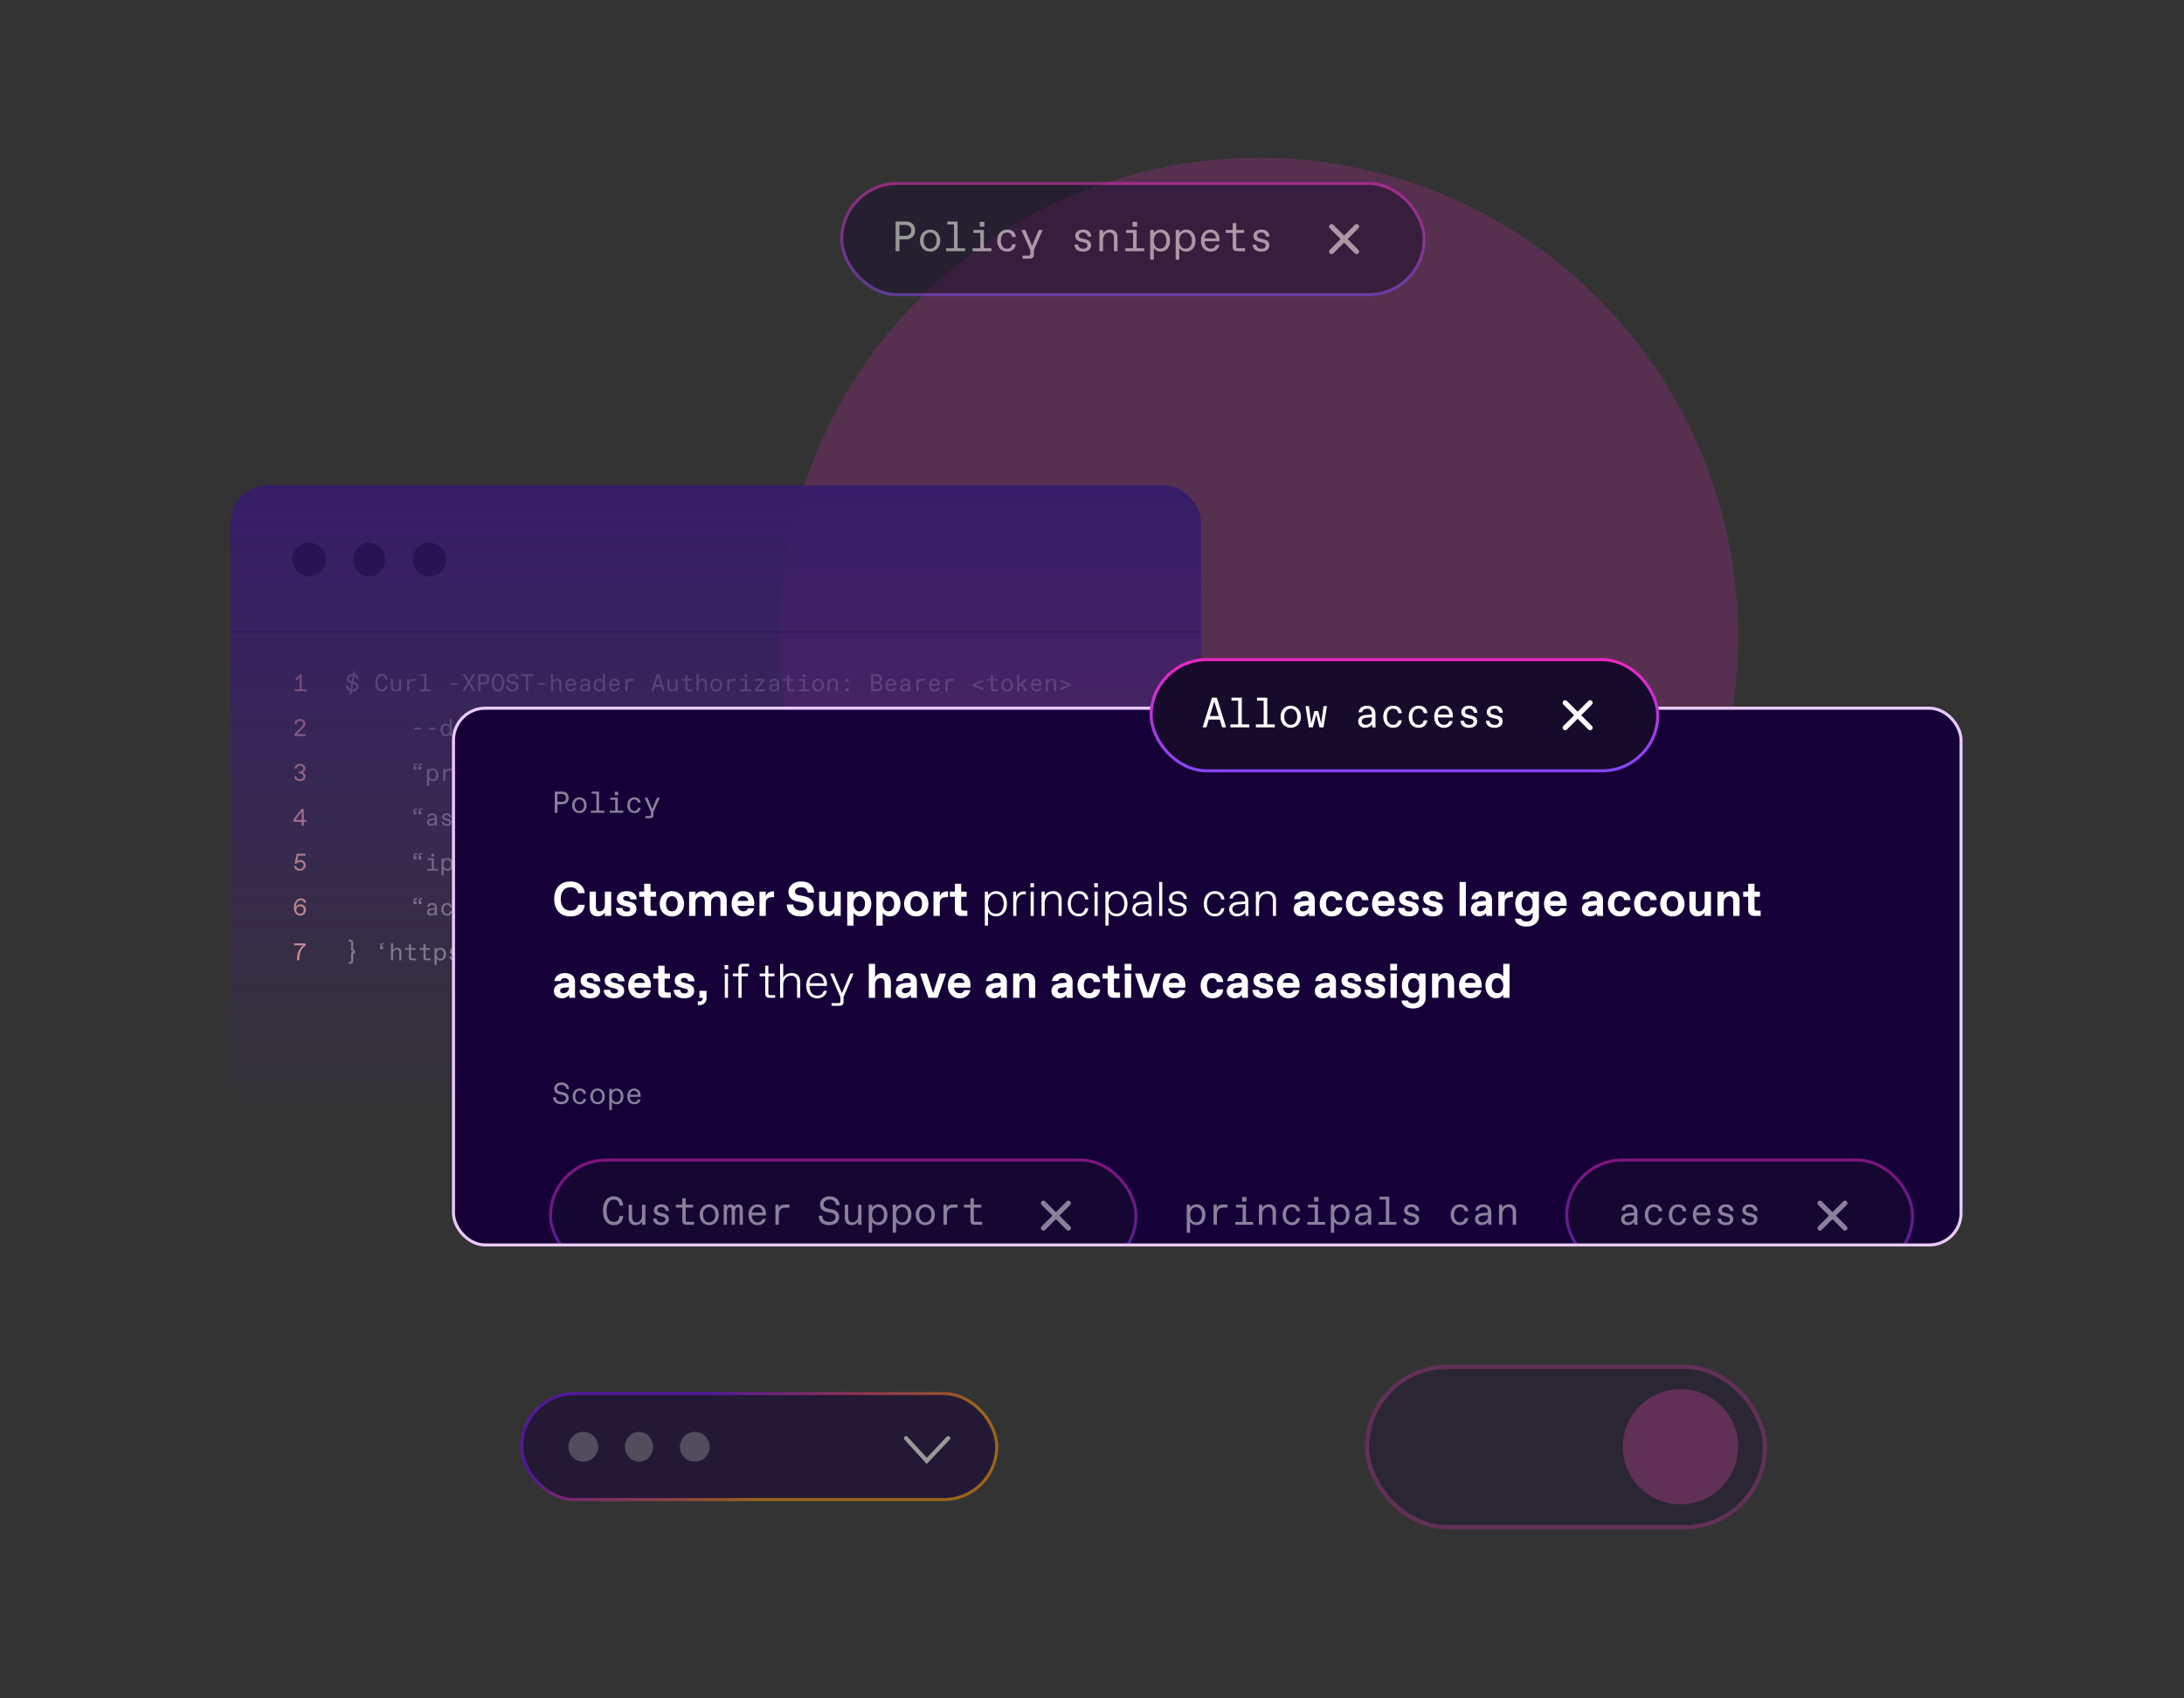 <svg xmlns="http://www.w3.org/2000/svg" xmlns:xlink="http://www.w3.org/1999/xlink" width="720" height="560" fill="none" xmlns:v="https://vecta.io/nano"><rect width="100%" height="100%" fill="#333333" stroke="none"/><style><![CDATA[.B{fill:#fff}.C{opacity:.5}.D{fill:#fdb8a2}.E{opacity:.4}.F{stroke:#fff}.G{stroke-linecap:round}.H{fill:#150038}.I{fill:#170b2b}.J{stroke-width:1.65}.K{stroke-linejoin:round}.L{stroke-width:1.383}]]></style><circle cx="415" cy="210" r="158" fill="#ea27c2" fill-opacity=".2"/><g opacity=".25"><rect x="581.846" y="503.554" width="131.154" height="52.862" rx="26.431" transform="rotate(180 581.846 503.554)" class="H"/><circle cx="554.01" cy="477.01" r="19.01" fill="#ea27c2"/><rect x="581.846" y="503.554" width="131.154" height="52.862" rx="26.431" transform="rotate(180 581.846 503.554)" stroke="#ea27c2" class="L"/></g><g class="C"><rect x="171.99" y="459.5" width="156.607" height="34.946" rx="17.473" stroke="url(#A)" class="H"/><path d="M298.682 474.207l6.857 7.474 7.038-7.474" class="F G L"/><g class="B"><circle cx="192.293" cy="477.038" r="4.904" class="E"/><ellipse cx="210.671" cy="477.038" rx="4.631" ry="4.904" class="E"/><circle cx="229.048" cy="477.038" r="4.904" class="E"/></g></g><g class="C"><rect x="277.5" y="60.5" width="192.004" height="36.658" rx="18.329" class="I"/><path d="M296.519 82.829v-3.906h2.1c1.736 0 3.066-1.036 3.066-2.94s-1.274-2.954-3.038-2.954h-3.388v9.8h1.26zm0-8.652h1.918c1.274 0 1.988.63 1.988 1.806s-.742 1.792-2.002 1.792h-1.904v-3.598zm10.117 8.792c1.918 0 3.346-1.484 3.346-3.64s-1.428-3.64-3.346-3.64-3.346 1.484-3.346 3.64 1.428 3.64 3.346 3.64zm-.07-.98c-1.162 0-2.072-.994-2.072-2.66s.91-2.66 2.072-2.66h.14c1.162 0 2.072.994 2.072 2.66s-.91 2.66-2.072 2.66h-.14zm9.122-.14v-8.82H312.3v.98h2.198v7.84h-2.562v.98h6.23v-.98h-2.478zm8.829-7.112v-1.61h-1.512v1.61h1.512zm2.338 8.092v-.98h-2.492v-6.02h-3.486v.98h2.296v5.04h-2.562v.98h6.244zm5.16.14c1.61 0 2.646-.91 2.87-2.45h-1.19c-.168.84-.728 1.47-1.61 1.47h-.126c-1.386 0-2.016-1.232-2.016-2.66s.63-2.66 2.016-2.66h.126c.882 0 1.456.602 1.61 1.47h1.19c-.14-1.554-1.26-2.45-2.87-2.45-2.016 0-3.262 1.526-3.262 3.64s1.246 3.64 3.262 3.64zm10.439-7.14l-2.212 5.222-2.226-5.222H336.7l2.982 6.692v1.134c0 .49-.14.63-.63.63h-1.946v1.008h2.254c.994 0 1.484-.448 1.484-1.4v-1.442l2.898-6.622h-1.288zm14.591 7.14c1.652 0 2.66-.826 2.66-2.114-.014-1.162-.742-1.68-1.848-1.932l-1.05-.238c-.784-.168-1.148-.476-1.148-.938 0-.602.504-1.092 1.33-1.092h.126c.854 0 1.386.602 1.47 1.344h1.19c-.056-1.274-.91-2.31-2.702-2.31-1.456 0-2.604.784-2.604 2.086 0 1.176.798 1.708 1.988 1.974l.98.21c.812.168 1.078.476 1.078.966 0 .658-.532 1.078-1.386 1.078h-.126c-.882 0-1.54-.476-1.61-1.344h-1.204c.042 1.372 1.022 2.31 2.856 2.31zm6.588-.14v-3.626c0-1.344.7-2.534 2.002-2.534h.098c.98 0 1.498.616 1.498 1.876v4.284h1.19v-4.55c0-1.638-.952-2.59-2.436-2.59-1.078 0-1.946.518-2.352 1.274v-1.134h-1.19v7h1.19zm11.251-8.092v-1.61h-1.512v1.61h1.512zm2.338 8.092v-.98h-2.492v-6.02h-3.486v.98h2.296v5.04h-2.562v.98h6.244zm3.158 2.8v-3.85c.378.686 1.316 1.19 2.24 1.19 1.89 0 3.122-1.512 3.122-3.64s-1.232-3.64-3.122-3.64c-.924 0-1.862.504-2.24 1.19v-1.05h-1.19v9.8h1.19zm2.044-3.64c-1.302 0-2.044-1.204-2.044-2.66s.742-2.66 2.044-2.66h.084c1.316 0 2.03 1.204 2.03 2.66s-.714 2.66-2.03 2.66h-.084zm6.351 3.64v-3.85c.378.686 1.316 1.19 2.24 1.19 1.89 0 3.122-1.512 3.122-3.64s-1.232-3.64-3.122-3.64c-.924 0-1.862.504-2.24 1.19v-1.05h-1.19v9.8h1.19zm2.044-3.64c-1.302 0-2.044-1.204-2.044-2.66s.742-2.66 2.044-2.66h.084c1.316 0 2.03 1.204 2.03 2.66s-.714 2.66-2.03 2.66h-.084zm11.222-3.024c0-1.862-1.106-3.276-2.94-3.276-1.75 0-3.192 1.288-3.192 3.626 0 2.38 1.442 3.654 3.192 3.654 1.512 0 2.59-.812 2.912-2.212h-1.176c-.238.798-.868 1.232-1.666 1.232h-.084c-1.078 0-1.988-.826-2.002-2.436h4.942l.014-.588zm-2.912-2.296c1.064 0 1.694.868 1.736 1.932h-3.752c.154-1.414 1.05-1.932 1.904-1.932h.112zm11.335 6.16v-1.008h-2.268c-.49 0-.63-.14-.63-.616v-4.396h2.59v-.98h-2.59v-2.268h-1.19v2.268h-2.296v.98h2.296v4.592c0 .994.49 1.428 1.484 1.428h2.604zm5.342.14c1.652 0 2.66-.826 2.66-2.114-.014-1.162-.742-1.68-1.848-1.932l-1.05-.238c-.784-.168-1.148-.476-1.148-.938 0-.602.504-1.092 1.33-1.092h.126c.854 0 1.386.602 1.47 1.344h1.19c-.056-1.274-.91-2.31-2.702-2.31-1.456 0-2.604.784-2.604 2.086 0 1.176.798 1.708 1.988 1.974l.98.21c.812.168 1.078.476 1.078.966 0 .658-.532 1.078-1.386 1.078h-.126c-.882 0-1.54-.476-1.61-1.344h-1.204c.042 1.372 1.022 2.31 2.856 2.31z" class="B"/><g class="F G J K"><path d="M438.977 74.703l8.251 8.251"/><path d="M447.228 74.703l-8.251 8.251"/></g><rect x="277.5" y="60.5" width="192.004" height="36.658" rx="18.329" stroke="url(#B)"/></g><path d="M99.441 222.356h-.53l-1.433 1.393v.855l1.298-1.235v3.878h-1.623v.649h3.839v-.649h-1.551v-4.891z" class="D"/><path d="M116.575 224.792l.304-1.808c.384.168.632.512.656.992h.72c-.024-.824-.472-1.44-1.256-1.664l.16-.976h-.632l-.152.88h-.104c-1.192 0-1.92.752-1.92 1.624 0 .824.44 1.304 1.376 1.504l.12.024-.312 1.848c-.448-.16-.712-.52-.736-1.12h-.72c.016.896.448 1.56 1.344 1.792l-.16.968h.632l.152-.88h.152c1.232 0 1.968-.68 1.968-1.632 0-.856-.512-1.328-1.44-1.52l-.152-.032zm-.648-.136c-.584-.12-.856-.36-.856-.824 0-.544.472-.96 1.176-.96h.024l-.304 1.792-.04-.008zm.304 2.664h-.08l.304-1.816.12.024c.616.128.872.408.872.864 0 .512-.4.928-1.168.928h-.048zm9.714.656c1.208 0 1.792-.784 1.84-1.84h-.72c-.048.696-.376 1.184-1.088 1.184h-.056c-.96 0-1.44-.848-1.44-2.224 0-1.352.488-2.224 1.44-2.224h.056c.688 0 1.056.52 1.088 1.184h.72c-.048-1.056-.672-1.84-1.84-1.84-1.44 0-2.184 1.16-2.184 2.88 0 1.76.752 2.88 2.184 2.88zm5.605-1.896c0 .808-.512 1.336-1.056 1.336h-.072c-.56 0-.848-.36-.848-1.048v-2.472h-.68v2.616c0 .856.472 1.464 1.376 1.464.608 0 1.064-.296 1.28-.776v.696h.68v-4h-.68v2.184zm3.357 1.816v-1.992c0-.872.392-1.432 1.224-1.432h.888v-.616h-.856c-.808 0-1.16.352-1.28.8v-.76h-.656v4h.68zm5.644-.56v-5.04h-1.936v.56h1.256v4.48h-1.464v.56h3.56v-.56h-1.416zm10.266-1.576v-.568h-2.096v.568h2.096zm4.157-.752l1.664-2.712h-.768l-1.296 2.136-1.28-2.136h-.8l1.664 2.736-1.76 2.864h.776l1.392-2.288 1.368 2.288h.8l-1.76-2.888zm3.405 2.888v-2.232h1.2c.992 0 1.752-.592 1.752-1.68s-.728-1.688-1.736-1.688h-1.936v5.6h.72zm0-4.944h1.096c.728 0 1.136.36 1.136 1.032s-.424 1.024-1.144 1.024h-1.088v-2.056zm5.781 5.024c1.296 0 2.04-1.088 2.04-2.88s-.744-2.88-2.04-2.88-2.04 1.088-2.04 2.88.744 2.88 2.04 2.88zm-.016-.656c-.848 0-1.304-.84-1.304-2.224s.456-2.224 1.304-2.224h.032c.848 0 1.304.84 1.304 2.224s-.456 2.224-1.304 2.224h-.032zm4.821.656c1.232 0 1.968-.68 1.968-1.632 0-.856-.512-1.328-1.44-1.52l-.8-.168c-.584-.12-.856-.36-.856-.824 0-.544.472-.96 1.176-.96h.04c.72 0 1.208.408 1.248 1.104h.72c-.032-1.048-.744-1.76-1.984-1.76-1.192 0-1.92.752-1.92 1.624 0 .824.44 1.304 1.376 1.504l.848.184c.616.128.872.408.872.864 0 .512-.4.928-1.168.928h-.048c-.872 0-1.392-.368-1.432-1.224h-.72c.016 1.12.688 1.88 2.12 1.88zm5.149-.08v-4.944h1.608v-.656h-3.936v.656h1.608v4.944h.72zm5.484-2.136v-.568h-2.096v.568h2.096zm4.109-1.944c-.624 0-1.112.28-1.368.728v-2.248h-.68v5.6h.68v-2.184c0-.808.552-1.336 1.12-1.336h.08c.56 0 .856.36.856 1.048v2.472h.68v-2.616c0-.856-.456-1.464-1.368-1.464zm6.189 1.872c0-1.064-.632-1.872-1.68-1.872-1 0-1.824.736-1.824 2.072 0 1.36.824 2.088 1.824 2.088.864 0 1.48-.464 1.664-1.264h-.672a.94.94 0 0 1-.952.704h-.048c-.616 0-1.136-.472-1.144-1.392h2.824l.008-.336zm-1.664-1.312c.608 0 .968.496.992 1.104h-2.144c.088-.808.6-1.104 1.088-1.104h.064zm6.277.936c0-.856-.56-1.496-1.584-1.496-.904 0-1.536.512-1.592 1.24h.68c.048-.424.416-.68.896-.68h.04c.552 0 .888.36.888.952v.136l-1.184.096c-.664.056-1.4.36-1.4 1.232 0 .696.568 1.184 1.28 1.184.648 0 1.16-.312 1.344-.672 0 .208.008.432.04.592h.632c-.04-.28-.04-.64-.04-.88v-1.704zm-1.872 2.104c-.408 0-.712-.288-.712-.664 0-.408.376-.64.848-.68l1.064-.08v.408c0 .568-.608 1.016-1.136 1.016h-.064zm6.133-5.12v2.2c-.216-.392-.752-.68-1.28-.68-1.08 0-1.784.864-1.784 2.08s.704 2.08 1.784 2.08c.528 0 1.064-.288 1.28-.68v.6h.68v-5.6h-.68zm-1.168 2.08c.744 0 1.168.688 1.168 1.52s-.424 1.52-1.168 1.52h-.048c-.752 0-1.16-.688-1.16-1.52s.408-1.52 1.16-1.52h.048zm6.685 1.312c0-1.064-.632-1.872-1.68-1.872-1 0-1.824.736-1.824 2.072 0 1.36.824 2.088 1.824 2.088.864 0 1.48-.464 1.664-1.264h-.672a.94.94 0 0 1-.952.704h-.048c-.616 0-1.136-.472-1.144-1.392h2.824l.008-.336zm-1.664-1.312c.608 0 .968.496.992 1.104h-2.144c.088-.808.6-1.104 1.088-1.104h.064zm4.237 3.52v-1.992c0-.872.392-1.432 1.224-1.432h.888v-.616h-.856c-.808 0-1.16.352-1.28.8v-.76h-.656v4h.68zm12.273 0l-1.736-5.6h-.92l-1.752 5.6h.704l.448-1.472h2.08l.448 1.472h.728zm-2.216-4.88l.84 2.752h-1.68l.84-2.752zm5.773 3.064c0 .808-.512 1.336-1.056 1.336h-.072c-.56 0-.848-.36-.848-1.048v-2.472h-.68v2.616c0 .856.472 1.464 1.376 1.464.608 0 1.064-.296 1.28-.776v.696h.68v-4h-.68v2.184zm5.597 1.816v-.576h-1.296c-.28 0-.36-.08-.36-.352v-2.512h1.48v-.56h-1.48V222.6h-.68v1.296h-1.312v.56h1.312v2.624c0 .568.28.816.848.816h1.488zm3.389-4.08c-.624 0-1.112.28-1.368.728v-2.248h-.68v5.6h.68v-2.184c0-.808.552-1.336 1.12-1.336h.08c.56 0 .856.36.856 1.048v2.472h.68v-2.616c0-.856-.456-1.464-1.368-1.464zm4.437 4.16c1.096 0 1.912-.848 1.912-2.08s-.816-2.08-1.912-2.08-1.912.848-1.912 2.08.816 2.08 1.912 2.08zm-.04-.56c-.664 0-1.184-.568-1.184-1.52s.52-1.52 1.184-1.52h.08c.664 0 1.184.568 1.184 1.52s-.52 1.52-1.184 1.52h-.08zm4.365.48v-1.992c0-.872.392-1.432 1.224-1.432h.888v-.616h-.856c-.808 0-1.16.352-1.28.8v-.76h-.656v4h.68zm5.893-4.624v-.92h-.864v.92h.864zm1.336 4.624v-.56h-1.424v-3.44h-1.992v.56h1.312v2.88h-1.464v.56h3.568zm4.357-3.424v-.576h-3.096v.592h2.304l-2.344 2.824v.584h3.256v-.592h-2.488l2.368-2.832zm4.844.84c0-.856-.56-1.496-1.584-1.496-.904 0-1.536.512-1.592 1.24h.68c.048-.424.416-.68.896-.68h.04c.552 0 .888.36.888.952v.136l-1.184.096c-.664.056-1.4.36-1.4 1.232 0 .696.568 1.184 1.28 1.184.648 0 1.16-.312 1.344-.672 0 .208.008.432.04.592h.632c-.04-.28-.04-.64-.04-.88v-1.704zm-1.872 2.104c-.408 0-.712-.288-.712-.664 0-.408.376-.64.848-.68l1.064-.08v.408c0 .568-.608 1.016-1.136 1.016h-.064zm6.869.48v-.576h-1.296c-.28 0-.36-.08-.36-.352v-2.512h1.48v-.56h-1.48V222.6h-.68v1.296h-1.312v.56h1.312v2.624c0 .568.28.816.848.816h1.488zm3.653-4.624v-.92h-.864v.92h.864zm1.336 4.624v-.56h-1.424v-3.44h-1.992v.56h1.312v2.88h-1.464v.56h3.568zm2.837.08c1.096 0 1.912-.848 1.912-2.08s-.816-2.08-1.912-2.08-1.912.848-1.912 2.08.816 2.08 1.912 2.08zm-.04-.56c-.664 0-1.184-.568-1.184-1.52s.52-1.52 1.184-1.52h.08c.664 0 1.184.568 1.184 1.52s-.52 1.52-1.184 1.52h-.08zm3.829.48v-2.072c0-.768.4-1.448 1.144-1.448h.056c.56 0 .856.352.856 1.072v2.448h.68v-2.6c0-.936-.544-1.48-1.392-1.48-.616 0-1.112.296-1.344.728v-.648h-.68v4h.68zm6.285-3.088v-.968h-.96v.968h.96zm0 3.088v-.968h-.96v.968h.96zm9.442 0c1.016 0 1.656-.608 1.656-1.528 0-.768-.504-1.208-1.032-1.312.52-.168.912-.616.912-1.304 0-.88-.584-1.456-1.576-1.456h-1.976v5.6h2.016zm-1.296-4.944h1.144c.648 0 .968.312.968.888 0 .584-.392.896-.968.896h-1.144v-1.784zm0 2.432h1.168c.632 0 1.064.304 1.064.92 0 .624-.36.936-1.072.936h-1.16v-1.856zm7.516.304c0-1.064-.632-1.872-1.68-1.872-1 0-1.824.736-1.824 2.072 0 1.36.824 2.088 1.824 2.088.864 0 1.48-.464 1.664-1.264h-.672a.94.94 0 0 1-.952.704h-.048c-.616 0-1.136-.472-1.144-1.392h2.824l.008-.336zm-1.664-1.312c.608 0 .968.496.992 1.104h-2.144c.088-.808.6-1.104 1.088-1.104h.064zm6.277.936c0-.856-.56-1.496-1.584-1.496-.904 0-1.536.512-1.592 1.24h.68c.048-.424.416-.68.896-.68h.04c.552 0 .888.36.888.952v.136l-1.184.096c-.664.056-1.4.36-1.4 1.232 0 .696.568 1.184 1.28 1.184.648 0 1.16-.312 1.344-.672 0 .208.008.432.04.592h.632c-.04-.28-.04-.64-.04-.88v-1.704zm-1.872 2.104c-.408 0-.712-.288-.712-.664 0-.408.376-.64.848-.68l1.064-.08v.408c0 .568-.608 1.016-1.136 1.016h-.064zm4.629.48v-1.992c0-.872.392-1.432 1.224-1.432h.888v-.616h-.856c-.808 0-1.16.352-1.28.8v-.76h-.656v4h.68zm7.021-2.208c0-1.064-.632-1.872-1.68-1.872-1 0-1.824.736-1.824 2.072 0 1.36.824 2.088 1.824 2.088.864 0 1.48-.464 1.664-1.264h-.672a.94.94 0 0 1-.952.704h-.048c-.616 0-1.136-.472-1.144-1.392h2.824l.008-.336zm-1.664-1.312c.608 0 .968.496.992 1.104h-2.144c.088-.808.6-1.104 1.088-1.104h.064zm4.237 3.52v-1.992c0-.872.392-1.432 1.224-1.432h.888v-.616h-.856c-.808 0-1.16.352-1.28.8v-.76h-.656v4h.68zm8.346-2.352v.608l3.4 1.4v-.68l-2.632-1.032 2.632-1.04v-.656l-3.4 1.4zm8.285 2.352v-.576h-1.296c-.28 0-.36-.08-.36-.352v-2.512h1.48v-.56h-1.48V222.6h-.68v1.296h-1.312v.56h1.312v2.624c0 .568.28.816.848.816h1.488zm3.028.08c1.096 0 1.912-.848 1.912-2.08s-.816-2.08-1.912-2.08-1.912.848-1.912 2.08.816 2.08 1.912 2.08zm-.04-.56c-.664 0-1.184-.568-1.184-1.52s.52-1.52 1.184-1.52h.08c.664 0 1.184.568 1.184 1.52s-.52 1.52-1.184 1.52h-.08zm6.781.48l-1.704-2.408 1.624-1.592h-.888l-1.832 1.816v-3.416h-.68v5.6h.68v-1.336l.616-.608 1.352 1.944h.832zm4.605-2.208c0-1.064-.632-1.872-1.68-1.872-1 0-1.824.736-1.824 2.072 0 1.36.824 2.088 1.824 2.088.864 0 1.48-.464 1.664-1.264h-.672a.94.94 0 0 1-.952.704h-.048c-.616 0-1.136-.472-1.144-1.392h2.824l.008-.336zm-1.664-1.312c.608 0 .968.496.992 1.104h-2.144c.088-.808.6-1.104 1.088-1.104h.064zm3.701 3.52v-2.072c0-.768.4-1.448 1.144-1.448h.056c.56 0 .856.352.856 1.072v2.448h.68v-2.6c0-.936-.544-1.48-1.392-1.48-.616 0-1.112.296-1.344.728v-.648h-.68v4h.68zm4.125-3.072l2.632 1.032-2.632 1.04v.656l3.4-1.4v-.608l-3.4-1.4v.68z" class="B C"/><path d="M99.765 240.227c.546-.546.887-.942.887-1.631 0-.886-.705-1.535-1.749-1.535-1.053 0-1.797.688-1.797 1.733h.697c.016-.673.435-1.1 1.076-1.1h.079c.57 0 .997.412.997.918 0 .42-.15.657-.784 1.282L97.05 242v.681h3.681v-.649h-2.794l1.828-1.805z" class="D"/><path d="M138.723 240.545v-.568h-2.096v.568h2.096zm4.797 0v-.568h-2.096v.568h2.096zm4.781-3.464v2.2c-.216-.392-.752-.68-1.28-.68-1.08 0-1.784.864-1.784 2.08s.704 2.08 1.784 2.08c.528 0 1.064-.288 1.28-.68v.6h.68v-5.6h-.68zm-1.168 2.08c.744 0 1.168.688 1.168 1.52s-.424 1.52-1.168 1.52h-.048c-.752 0-1.16-.688-1.16-1.52s.408-1.52 1.16-1.52h.048zm6.501.936c0-.856-.56-1.496-1.584-1.496-.904 0-1.536.512-1.592 1.24h.68c.048-.424.416-.68.896-.68h.04c.552 0 .888.36.888.952v.136l-1.184.096c-.664.056-1.4.36-1.4 1.232 0 .696.568 1.184 1.28 1.184.648 0 1.16-.312 1.344-.672 0 .208.008.432.04.592h.632c-.04-.28-.04-.64-.04-.88v-1.704zm-1.872 2.104c-.408 0-.712-.288-.712-.664 0-.408.376-.64.848-.68l1.064-.08v.408c0 .568-.608 1.016-1.136 1.016h-.064zm6.869.48v-.576h-1.296c-.28 0-.36-.08-.36-.352v-2.512h1.48v-.56h-1.48v-1.296h-.68v1.296h-1.312v.56h1.312v2.624c0 .568.28.816.848.816h1.488zm4.597-2.584c0-.856-.56-1.496-1.584-1.496-.904 0-1.536.512-1.592 1.24h.68c.048-.424.416-.68.896-.68h.04c.552 0 .888.36.888.952v.136l-1.184.096c-.664.056-1.4.36-1.4 1.232 0 .696.568 1.184 1.28 1.184.648 0 1.16-.312 1.344-.672 0 .208.008.432.04.592h.632c-.04-.28-.04-.64-.04-.88v-1.704zm-1.872 2.104c-.408 0-.712-.288-.712-.664 0-.408.376-.64.848-.68l1.064-.08v.408c0 .568-.608 1.016-1.136 1.016h-.064zm9.426.48v-1.992c0-.872.392-1.432 1.224-1.432h.888v-.616h-.856c-.808 0-1.16.352-1.28.8v-.76h-.656v4h.68zm6.836-2.584c0-.856-.56-1.496-1.584-1.496-.904 0-1.536.512-1.592 1.24h.68c.048-.424.416-.68.896-.68h.04c.552 0 .888.36.888.952v.136l-1.184.096c-.664.056-1.4.36-1.4 1.232 0 .696.568 1.184 1.28 1.184.648 0 1.16-.312 1.344-.672 0 .208.008.432.04.592h.632c-.04-.28-.04-.64-.04-.88v-1.704zm-1.872 2.104c-.408 0-.712-.288-.712-.664 0-.408.376-.64.848-.68l1.064-.08v.408c0 .568-.608 1.016-1.136 1.016h-.064zm6.045-.28l-.576-2.32h-.728l-.568 2.312-.448-3.232h-.64l.64 4h.752l.624-2.448.624 2.448h.752l.648-4h-.632l-.448 3.24z" class="B C"/><path d="M98.847 257.545c1.013 0 1.876-.53 1.876-1.559 0-.673-.435-1.132-.966-1.298.531-.198.926-.697.926-1.314 0-.942-.767-1.528-1.82-1.528-.997 0-1.734.649-1.765 1.543h.697c.047-.53.467-.91 1.029-.91h.079c.617 0 1.084.372 1.084.958 0 .538-.412.942-1.061.942h-.396v.641h.356c.649 0 1.14.34 1.14.926s-.475.966-1.14.966h-.079c-.625 0-1.029-.341-1.116-.895h-.697c.071.966.76 1.528 1.852 1.528z" class="D"/><path d="M137.195 251.778a.81.81 0 0 0-.864.856v1.12h.968v-.968h-.52v-.112c0-.304.152-.488.48-.488h.256v-.408h-.32zm1.64 0a.81.81 0 0 0-.864.856v1.12h.968v-.968h-.52v-.112c0-.304.152-.488.48-.488h.256v-.408h-.32zm2.605 7.288v-2.2c.216.392.752.68 1.28.68 1.08 0 1.784-.864 1.784-2.08s-.704-2.08-1.784-2.08c-.528 0-1.064.288-1.28.68v-.6h-.68v5.6h.68zm1.168-2.08c-.744 0-1.168-.688-1.168-1.52s.424-1.52 1.168-1.52h.048c.752 0 1.16.688 1.16 1.52s-.408 1.52-1.16 1.52h-.048zm4.189.48v-1.992c0-.872.392-1.432 1.224-1.432h.888v-.616h-.856c-.808 0-1.16.352-1.28.8v-.76h-.656v4h.68zm5.893-4.624v-.92h-.864v.92h.864zm1.336 4.624v-.56h-1.424v-3.44h-1.992v.56h1.312v2.88h-1.464v.56h3.568zm1.829 0v-2.072c0-.768.4-1.448 1.144-1.448h.056c.56 0 .856.352.856 1.072v2.448h.68v-2.6c0-.936-.544-1.48-1.392-1.48-.616 0-1.112.296-1.344.728v-.648h-.68v4h.68zm5.917.08c.92 0 1.512-.52 1.64-1.4h-.68c-.096.48-.416.84-.92.84h-.072c-.792 0-1.152-.704-1.152-1.52s.36-1.52 1.152-1.52h.072c.504 0 .832.344.92.84h.68c-.08-.888-.72-1.4-1.64-1.4-1.152 0-1.864.872-1.864 2.08s.712 2.08 1.864 2.08zm5.309-4.704v-.92h-.864v.92h.864zm1.336 4.624v-.56h-1.424v-3.44h-1.992v.56h1.312v2.88h-1.464v.56h3.568zm1.805 1.6v-2.2c.216.392.752.68 1.28.68 1.08 0 1.784-.864 1.784-2.08s-.704-2.08-1.784-2.08c-.528 0-1.064.288-1.28.68v-.6h-.68v5.6h.68zm1.168-2.08c-.744 0-1.168-.688-1.168-1.52s.424-1.52 1.168-1.52h.048c.752 0 1.16.688 1.16 1.52s-.408 1.52-1.16 1.52h-.048zm6.228-2.104c0-.856-.56-1.496-1.584-1.496-.904 0-1.536.512-1.592 1.24h.68c.048-.424.416-.68.896-.68h.04c.552 0 .888.36.888.952v.136l-1.184.096c-.664.056-1.4.36-1.4 1.232 0 .696.568 1.184 1.28 1.184.648 0 1.16-.312 1.344-.672 0 .208.008.432.04.592h.632c-.04-.28-.04-.64-.04-.88v-1.704zm-1.872 2.104c-.408 0-.712-.288-.712-.664 0-.408.376-.64.848-.68l1.064-.08v.408c0 .568-.608 1.016-1.136 1.016h-.064zm5.477-.08v-5.04h-1.936v.56h1.256v4.48h-1.464v.56h3.56v-.56h-1.416zm3.261-3.072c.536 0 .864-.352.864-.856v-1.112h-.968v.968h.52v.104c0 .304-.152.496-.48.496h-.256v.4h.32zm1.64 0c.536 0 .864-.352.864-.856v-1.112h-.968v.968h.52v.104c0 .304-.152.496-.48.496h-.256v.4h.32z" class="B C"/><path d="M100.129 266.709h-.736l-2.667 3.546v.721h2.739v1.274h.665v-1.274h.887v-.626h-.887v-3.641zm-.665.879v2.762h-2.066l2.066-2.762z" class="D"/><path d="M137.195 266.562a.81.81 0 0 0-.864.856v1.12h.968v-.968h-.52v-.112c0-.304.152-.488.48-.488h.256v-.408h-.32zm1.64 0a.81.81 0 0 0-.864.856v1.12h.968v-.968h-.52v-.112c0-.304.152-.488.48-.488h.256v-.408h-.32zm5.205 3.104c0-.856-.56-1.496-1.584-1.496-.904 0-1.536.512-1.592 1.24h.68c.048-.424.416-.68.896-.68h.04c.552 0 .888.36.888.952v.136l-1.184.096c-.664.056-1.4.36-1.4 1.232 0 .696.568 1.184 1.28 1.184.648 0 1.16-.312 1.344-.672 0 .208.008.432.04.592h.632c-.04-.28-.04-.64-.04-.88v-1.704zm-1.872 2.104c-.408 0-.712-.288-.712-.664 0-.408.376-.64.848-.68l1.064-.08v.408c0 .568-.608 1.016-1.136 1.016h-.064zm5.125.56c.944 0 1.52-.472 1.52-1.208-.008-.664-.424-.96-1.056-1.104l-.6-.136c-.448-.096-.656-.272-.656-.536 0-.344.288-.624.76-.624h.072c.488 0 .792.344.84.768h.68c-.032-.728-.52-1.32-1.544-1.32-.832 0-1.488.448-1.488 1.192 0 .672.456.976 1.136 1.128l.56.12c.464.096.616.272.616.552 0 .376-.304.616-.792.616h-.072c-.504 0-.88-.272-.92-.768h-.688c.024.784.584 1.32 1.632 1.32zm4.797 0c.944 0 1.52-.472 1.52-1.208-.008-.664-.424-.96-1.056-1.104l-.6-.136c-.448-.096-.656-.272-.656-.536 0-.344.288-.624.76-.624h.072c.488 0 .792.344.84.768h.68c-.032-.728-.52-1.32-1.544-1.32-.832 0-1.488.448-1.488 1.192 0 .672.456.976 1.136 1.128l.56.12c.464.096.616.272.616.552 0 .376-.304.616-.792.616h-.072c-.504 0-.88-.272-.92-.768h-.688c.024.784.584 1.32 1.632 1.32zm6.525-2.288c0-1.064-.632-1.872-1.68-1.872-1 0-1.824.736-1.824 2.072 0 1.36.824 2.088 1.824 2.088.864 0 1.48-.464 1.664-1.264h-.672a.94.94 0 0 1-.952.704h-.048c-.616 0-1.136-.472-1.144-1.392h2.824l.008-.336zm-1.664-1.312c.608 0 .968.496.992 1.104h-2.144c.088-.808.6-1.104 1.088-1.104h.064zm6.477 3.52v-.576h-1.296c-.28 0-.36-.08-.36-.352v-2.512h1.48v-.56h-1.48v-1.296h-.68v1.296h-1.312v.56h1.312v2.624c0 .568.28.816.848.816h1.488zm1.869-3.632c.536 0 .864-.352.864-.856v-1.112h-.968v.968h.52v.104c0 .304-.152.496-.48.496h-.256v.4h.32zm1.64 0c.536 0 .864-.352.864-.856v-1.112h-.968v.968h.52v.104c0 .304-.152.496-.48.496h-.256v.4h.32z" class="B C"/><path d="M99.069 283.568c-.427 0-.839.151-1.1.412l.388-1.837h2.367v-.649h-2.905l-.673 3.262h.665c.261-.372.72-.555 1.092-.555h.071c.649 0 1.108.436 1.108 1.101 0 .688-.483 1.179-1.171 1.179h-.063c-.617 0-1.116-.324-1.203-.91h-.697c.087.981.902 1.543 1.923 1.543 1.108 0 1.907-.76 1.907-1.852 0-.966-.68-1.694-1.709-1.694z" class="D"/><path d="M137.195 281.347a.81.81 0 0 0-.864.856v1.12h.968v-.968h-.52v-.112c0-.304.152-.488.48-.488h.256v-.408h-.32zm1.64 0a.81.81 0 0 0-.864.856v1.12h.968v-.968h-.52v-.112c0-.304.152-.488.48-.488h.256v-.408h-.32zm4.261 1.064v-.92h-.864v.92h.864zm1.336 4.624v-.56h-1.424v-3.44h-1.992v.56h1.312v2.88h-1.464v.56h3.568zm1.805 1.6v-2.2c.216.392.752.68 1.28.68 1.08 0 1.784-.864 1.784-2.08s-.704-2.08-1.784-2.08c-.528 0-1.064.288-1.28.68v-.6h-.68v5.6h.68zm1.168-2.08c-.744 0-1.168-.688-1.168-1.52s.424-1.52 1.168-1.52h.048c.752 0 1.16.688 1.16 1.52s-.408 1.52-1.16 1.52h-.048zm6.869.48l-1.736-5.6h-.92l-1.752 5.6h.704l.448-1.472h2.08l.448 1.472h.728zm-2.216-4.88l.84 2.752h-1.68l.84-2.752zm5.837-.72v2.2c-.216-.392-.752-.68-1.28-.68-1.08 0-1.784.864-1.784 2.08s.704 2.08 1.784 2.08c.528 0 1.064-.288 1.28-.68v.6h.68v-5.6h-.68zm-1.168 2.08c.744 0 1.168.688 1.168 1.52s-.424 1.52-1.168 1.52h-.048c-.752 0-1.16-.688-1.16-1.52s.408-1.52 1.16-1.52h.048zm5.965-2.08v2.2c-.216-.392-.752-.68-1.28-.68-1.08 0-1.784.864-1.784 2.08s.704 2.08 1.784 2.08c.528 0 1.064-.288 1.28-.68v.6h.68v-5.6h-.68zm-1.168 2.08c.744 0 1.168.688 1.168 1.52s-.424 1.52-1.168 1.52h-.048c-.752 0-1.16-.688-1.16-1.52s.408-1.52 1.16-1.52h.048zm4.461 3.52v-1.992c0-.872.392-1.432 1.224-1.432h.888v-.616h-.856c-.808 0-1.16.352-1.28.8v-.76h-.656v4h.68zm7.021-2.208c0-1.064-.632-1.872-1.68-1.872-1 0-1.824.736-1.824 2.072 0 1.36.824 2.088 1.824 2.088.864 0 1.48-.464 1.664-1.264h-.672a.94.94 0 0 1-.952.704h-.048c-.616 0-1.136-.472-1.144-1.392h2.824l.008-.336zm-1.664-1.312c.608 0 .968.496.992 1.104h-2.144c.088-.808.6-1.104 1.088-1.104h.064zm4.732 3.6c.944 0 1.52-.472 1.52-1.208-.008-.664-.424-.96-1.056-1.104l-.6-.136c-.448-.096-.656-.272-.656-.536 0-.344.288-.624.76-.624h.072c.488 0 .792.344.84.768h.68c-.032-.728-.52-1.32-1.544-1.32-.832 0-1.488.448-1.488 1.192 0 .672.456.976 1.136 1.128l.56.12c.464.096.616.272.616.552 0 .376-.304.616-.792.616h-.072c-.504 0-.88-.272-.92-.768h-.688c.024.784.584 1.32 1.632 1.32zm4.797 0c.944 0 1.52-.472 1.52-1.208-.008-.664-.424-.96-1.056-1.104l-.6-.136c-.448-.096-.656-.272-.656-.536 0-.344.288-.624.76-.624h.072c.488 0 .792.344.84.768h.68c-.032-.728-.52-1.32-1.544-1.32-.832 0-1.488.448-1.488 1.192 0 .672.456.976 1.136 1.128l.56.12c.464.096.616.272.616.552 0 .376-.304.616-.792.616h-.072c-.504 0-.88-.272-.92-.768h-.688c.024.784.584 1.32 1.632 1.32zm3.613-3.712c.536 0 .864-.352.864-.856v-1.112h-.968v.968h.52v.104c0 .304-.152.496-.48.496h-.256v.4h.32zm1.64 0c.536 0 .864-.352.864-.856v-1.112h-.968v.968h.52v.104c0 .304-.152.496-.48.496h-.256v.4h.32z" class="B C"/><path d="M99.053 298.178c-.633 0-1.266.301-1.535.911.095-1.441.791-2.256 1.607-2.256h.071c.538 0 .934.332 1.037.791h.697c-.158-.894-.823-1.425-1.742-1.425-1.314 0-2.287 1.219-2.287 3 0 1.686.752 2.699 2.05 2.699 1.116 0 1.892-.791 1.892-1.923 0-1.061-.768-1.797-1.789-1.797zm-.142 3.087a1.19 1.19 0 0 1-1.211-1.235 1.18 1.18 0 0 1 1.211-1.218h.071c.704 0 1.163.53 1.163 1.226 0 .705-.49 1.227-1.163 1.227h-.071z" class="D"/><path d="M137.195 296.131a.81.81 0 0 0-.864.856v1.12h.968v-.968h-.52v-.112c0-.304.152-.488.48-.488h.256v-.408h-.32zm1.64 0a.81.81 0 0 0-.864.856v1.12h.968v-.968h-.52v-.112c0-.304.152-.488.48-.488h.256v-.408h-.32zm5.205 3.104c0-.856-.56-1.496-1.584-1.496-.904 0-1.536.512-1.592 1.24h.68c.048-.424.416-.68.896-.68h.04c.552 0 .888.36.888.952v.136l-1.184.096c-.664.056-1.4.36-1.4 1.232 0 .696.568 1.184 1.28 1.184.648 0 1.16-.312 1.344-.672 0 .208.008.432.04.592h.632c-.04-.28-.04-.64-.04-.88v-1.704zm-1.872 2.104c-.408 0-.712-.288-.712-.664 0-.408.376-.64.848-.68l1.064-.08v.408c0 .568-.608 1.016-1.136 1.016h-.064zm5.213.56c.92 0 1.512-.52 1.64-1.4h-.68c-.096.48-.416.84-.92.84h-.072c-.792 0-1.152-.704-1.152-1.52s.36-1.52 1.152-1.52h.072c.504 0 .832.344.92.84h.68c-.08-.888-.72-1.4-1.64-1.4-1.152 0-1.864.872-1.864 2.08s.712 2.08 1.864 2.08zm6.453-.08v-.576h-1.296c-.28 0-.36-.08-.36-.352v-2.512h1.48v-.56h-1.48v-1.296h-.68v1.296h-1.312v.56h1.312v2.624c0 .568.28.816.848.816h1.488zm3.653-4.624v-.92h-.864v.92h.864zm1.336 4.624v-.56h-1.424v-3.44h-1.992v.56h1.312v2.88h-1.464v.56h3.568zm2.837.08c1.096 0 1.912-.848 1.912-2.08s-.816-2.08-1.912-2.08-1.912.848-1.912 2.08.816 2.08 1.912 2.08zm-.04-.56c-.664 0-1.184-.568-1.184-1.52s.52-1.52 1.184-1.52h.08c.664 0 1.184.568 1.184 1.52s-.52 1.52-1.184 1.52h-.08zm3.829.48v-2.072c0-.768.4-1.448 1.144-1.448h.056c.56 0 .856.352.856 1.072v2.448h.68v-2.6c0-.936-.544-1.48-1.392-1.48-.616 0-1.112.296-1.344.728v-.648h-.68v4h.68zm4.645-3.632c.536 0 .864-.352.864-.856v-1.112h-.968v.968h.52v.104c0 .304-.152.496-.48.496h-.256v.4h.32zm1.64 0c.536 0 .864-.352.864-.856v-1.112h-.968v.968h.52v.104c0 .304-.152.496-.48.496h-.256v.4h.32z" class="B C"/><path d="M96.971 311.72h3.016c-1.156.728-2.042 2.224-2.042 4.567v.317h.712v-.27c0-2.35.776-3.728 2.09-4.567v-.704h-3.776v.657z" class="D"/><path d="M114.895 309.844v.56h.384c.4 0 .48.168.48.632v1.992c0 .52.28.696.64.696v.16c-.36 0-.64.176-.64.696v1.992c0 .464-.08.632-.48.632h-.384v.56h.576c.68 0 .968-.4.968-1.24v-1.64c0-.424.08-.552.4-.552h.2v-1.056h-.2c-.32 0-.4-.128-.4-.552v-1.64c0-.84-.288-1.24-.968-1.24h-.576zm11.29 1.16c-.536 0-.864.352-.864.856v1.112h.968v-.96h-.52v-.112c0-.304.152-.488.48-.488h.256v-.408h-.32zm4.757 1.52c-.624 0-1.112.28-1.368.728v-2.248h-.68v5.6h.68v-2.184c0-.808.552-1.336 1.12-1.336h.08c.56 0 .856.36.856 1.048v2.472h.68v-2.616c0-.856-.456-1.464-1.368-1.464zm6.205 4.08v-.576h-1.296c-.28 0-.36-.08-.36-.352v-2.512h1.48v-.56h-1.48v-1.296h-.68v1.296h-1.312v.56h1.312v2.624c0 .568.28.816.848.816h1.488zm4.796 0v-.576h-1.296c-.28 0-.36-.08-.36-.352v-2.512h1.48v-.56h-1.48v-1.296h-.68v1.296h-1.312v.56h1.312v2.624c0 .568.28.816.848.816h1.488zm1.997 1.6v-2.2c.216.392.752.68 1.28.68 1.08 0 1.784-.864 1.784-2.08s-.704-2.08-1.784-2.08c-.528 0-1.064.288-1.28.68v-.6h-.68v5.6h.68zm1.168-2.08c-.744 0-1.168-.688-1.168-1.52s.424-1.52 1.168-1.52h.048c.752 0 1.16.688 1.16 1.52s-.408 1.52-1.16 1.52h-.048zm4.685.56c.944 0 1.52-.472 1.52-1.208-.008-.664-.424-.96-1.056-1.104l-.6-.136c-.448-.096-.656-.272-.656-.536 0-.344.288-.624.76-.624h.072c.488 0 .792.344.84.768h.68c-.032-.728-.52-1.32-1.544-1.32-.832 0-1.488.448-1.488 1.192 0 .672.456.976 1.136 1.128l.56.12c.464.096.616.272.616.552 0 .376-.304.616-.792.616h-.072c-.504 0-.88-.272-.92-.768h-.688c.024.784.584 1.32 1.632 1.32zm5.253-3.168v-.968h-.96v.968h.96zm0 3.088v-.968h-.96v.968h.96zm3.613 0l2.144-5.6h-.72l-2.16 5.6h.736zm4.797 0l2.144-5.6h-.72l-2.16 5.6h.736zm6.445-.76l-.576-2.32h-.728l-.568 2.312-.448-3.232h-.64l.64 4h.752l.624-2.448.624 2.448h.752l.648-4h-.632l-.448 3.24zm4.213-3.32c-.624 0-1.112.28-1.368.728v-2.248h-.68v5.6h.68v-2.184c0-.808.552-1.336 1.12-1.336h.08c.56 0 .856.36.856 1.048v2.472h.68v-2.616c0-.856-.456-1.464-1.368-1.464zm6.188 1.872c0-1.064-.632-1.872-1.68-1.872-1 0-1.824.736-1.824 2.072 0 1.36.824 2.088 1.824 2.088.864 0 1.48-.464 1.664-1.264h-.672a.94.94 0 0 1-.952.704h-.048c-.616 0-1.136-.472-1.144-1.392h2.824l.008-.336zm-1.664-1.312c.608 0 .968.496.992 1.104h-2.144c.088-.808.6-1.104 1.088-1.104h.064z" class="B C"/><path stroke="#150038" stroke-width=".782" d="M76 208.366h319.966" class="C"/><rect x="76" y="160" width="319.966" height="210.263" rx="12.189" fill="url(#C)"/><g class="H"><circle cx="101.899" cy="184.473" r="5.545" class="E"/><ellipse cx="121.727" cy="184.473" rx="5.237" ry="5.545" class="E"/><circle cx="141.555" cy="184.473" r="5.545" class="E"/></g><g clip-path="url(#G)"><rect x="150" y="234" width="496" height="176" rx="10" class="H"/><g class="B"><path d="M188.064 302.16c2.96 0 4.544-1.648 4.704-3.84h-2.16c-.24 1.248-1.104 1.92-2.464 1.92h-.16c-1.84 0-3.12-1.44-3.12-3.84s1.28-3.84 3.12-3.84h.16c1.36 0 2.224.704 2.464 1.92h2.16c-.16-2.112-1.744-3.84-4.704-3.84-3.44 0-5.36 2.32-5.36 5.76s1.92 5.76 5.36 5.76zm9.007 0c1.008 0 1.856-.528 2.336-1.328V302h2.08v-8h-2.08v4.448c0 1.12-.736 2.032-1.648 2.032h-.128c-.752 0-1.184-.56-1.184-1.6V294h-2.08v5.12c0 1.76.832 3.04 2.704 3.04zm9.476 0c2.16 0 3.264-1.104 3.264-2.464 0-1.264-.704-2-2.24-2.384l-1.072-.272c-.656-.16-1.056-.384-1.056-.816 0-.56.48-.784 1.04-.784h.128c.72 0 1.12.432 1.2 1.12h2.08c0-1.68-1.2-2.72-3.28-2.72-2 0-3.216 1.024-3.216 2.464 0 1.296.8 2 2.48 2.416l1.04.256c.576.144.848.384.848.8 0 .48-.448.784-1.089.784h-.127c-.8 0-1.344-.48-1.344-1.2h-2.128c0 1.76 1.312 2.8 3.472 2.8zm9.938-.16v-1.76h-1.152c-.72 0-.88-.16-.88-.88v-3.68h1.792V294h-1.792v-2.592h-2.08V294h-1.648v1.68h1.648v4.24c0 1.36.72 2.08 2.08 2.08h2.032zm5.014.16c2.4 0 4-1.76 4-4.16s-1.6-4.16-4-4.16-4 1.76-4 4.16 1.6 4.16 4 4.16zm-.064-1.68c-1.12 0-1.84-.912-1.84-2.48s.72-2.48 1.84-2.48h.128c1.12 0 1.84.912 1.84 2.48s-.72 2.48-1.84 2.48h-.128zm7.826 1.52v-4.448c0-1.12.752-1.952 1.712-1.952h.128c.864 0 1.248.56 1.248 1.6v4.8h2.08v-4.448c0-1.12.752-1.952 1.712-1.952h.128c.864 0 1.232.56 1.232 1.6v4.8h2.08v-5.04c0-1.76-.768-3.12-2.848-3.12-1.008 0-2.032.4-2.64 1.376-.448-.912-1.328-1.376-2.448-1.376-.896 0-1.824.384-2.384 1.296V294h-2.08v8h2.08zm15.749.16c2 0 3.232-1.12 3.616-2.688h-2.064c-.144.544-.624 1.008-1.408 1.008h-.128c-.864 0-1.728-.72-1.808-1.824h5.408l.032-.752c0-2.32-1.248-4.064-3.648-4.064s-3.808 1.76-3.808 4.16c0 2.64 1.808 4.16 3.808 4.16zm-1.792-5.104c.048-.96.784-1.536 1.648-1.536h.128c.864 0 1.6.576 1.648 1.536h-3.424zm9.247 4.944v-4.16c0-1.36.64-2 2-2h.72v-1.92h-.4c-1.2 0-2 .64-2.32 1.68V294h-2.08v8h2.08zm11.465.16c2.768 0 4.304-1.52 4.304-3.44 0-1.824-1.184-2.816-3.104-3.2l-1.68-.336c-.96-.192-1.36-.528-1.36-1.264 0-.72.72-1.36 1.92-1.36h.16c1.152 0 2 .592 2.08 1.76h2.16c0-2.128-1.52-3.68-4.24-3.68-2.752 0-4.24 1.68-4.24 3.36 0 1.664.88 2.816 2.88 3.232l2 .416c.992.208 1.264.592 1.264 1.232 0 .72-.624 1.36-1.824 1.36h-.16c-1.68 0-2.48-.88-2.56-2h-2.16c.08 2.32 1.488 3.92 4.56 3.92zm8.813 0c1.008 0 1.856-.528 2.336-1.328V302h2.08v-8h-2.08v4.448c0 1.12-.736 2.032-1.648 2.032h-.128c-.752 0-1.184-.56-1.184-1.6V294h-2.08v5.12c0 1.76.832 3.04 2.704 3.04zm8.643 3.04v-4.24c.32.56 1.184 1.2 2.304 1.2 2.32 0 3.552-2 3.552-4.16s-1.232-4.16-3.552-4.16c-1.12 0-1.984.64-2.304 1.2V294h-2.08v11.2h2.08zm1.824-4.72c-.96 0-1.824-.96-1.824-2.48s.864-2.48 1.824-2.48h.128c1.04 0 1.824.96 1.824 2.48s-.784 2.48-1.824 2.48h-.128zm7.786 4.72v-4.24c.32.56 1.184 1.2 2.304 1.2 2.32 0 3.552-2 3.552-4.16s-1.232-4.16-3.552-4.16c-1.12 0-1.984.64-2.304 1.2V294h-2.08v11.2h2.08zm1.824-4.72c-.96 0-1.824-.96-1.824-2.48s.864-2.48 1.824-2.48h.128c1.04 0 1.824.96 1.824 2.48s-.784 2.48-1.824 2.48h-.128zm9.241 1.68c2.4 0 4-1.76 4-4.16s-1.6-4.16-4-4.16-4 1.76-4 4.16 1.6 4.16 4 4.16zm-.064-1.68c-1.12 0-1.84-.912-1.84-2.48s.72-2.48 1.84-2.48h.128c1.12 0 1.84.912 1.84 2.48s-.72 2.48-1.84 2.48h-.128zm7.827 1.52v-4.16c0-1.36.64-2 2-2h.72v-1.92h-.4c-1.2 0-2 .64-2.32 1.68V294h-2.08v8h2.08zm9.083 0v-1.76h-1.152c-.72 0-.88-.16-.88-.88v-3.68h1.792V294h-1.792v-2.592h-2.08V294h-1.648v1.68h1.648v4.24c0 1.36.72 2.08 2.08 2.08h2.032zm6.804 3.2v-4.48c.48.88 1.632 1.44 2.672 1.44 2.08 0 3.568-1.6 3.568-4.16s-1.488-4.16-3.568-4.16c-1.04 0-2.192.56-2.672 1.44V294h-1.04v11.2h1.04zm2.56-3.92c-1.728 0-2.56-1.552-2.56-3.28s.832-3.28 2.56-3.28h.08c1.712 0 2.544 1.552 2.544 3.28s-.832 3.28-2.544 3.28h-.08zm6.799.72v-3.888c0-2.016.944-3.232 2.48-3.232h.64v-.96h-.72c-1.104 0-2.112.624-2.48 1.904V294h-.96v8h1.04zm5.814-9.44v-1.36h-1.2v1.36h1.2zm-.08 9.44v-8h-1.04v8h1.04zm3.594 0v-4c0-1.728.816-3.28 2.544-3.28h.096c1.28 0 1.92.768 1.92 2.368V302h1.04v-5.232c0-1.92-1.2-2.928-2.8-2.928-1.312 0-2.336.624-2.8 1.504V294h-1.04v8h1.04zm11.285.16c1.728 0 2.832-1.072 3.12-2.72h-1.04c-.208 1.024-.928 1.84-2 1.84h-.16c-1.744 0-2.56-1.536-2.56-3.28s.816-3.28 2.56-3.28h.16c1.072 0 1.824.768 2 1.84h1.04c-.16-1.68-1.392-2.72-3.12-2.72-2.368 0-3.68 1.808-3.68 4.16s1.312 4.16 3.68 4.16zm6.264-9.6v-1.36h-1.2v1.36h1.2zm-.08 9.44v-8h-1.04v8h1.04zm3.594 3.2v-4.48c.48.88 1.632 1.44 2.672 1.44 2.08 0 3.568-1.6 3.568-4.16s-1.488-4.16-3.568-4.16c-1.04 0-2.192.56-2.672 1.44V294h-1.04v11.2h1.04zm2.56-3.92c-1.728 0-2.56-1.552-2.56-3.28s.832-3.28 2.56-3.28h.08c1.712 0 2.544 1.552 2.544 3.28s-.832 3.28-2.544 3.28h-.08zm7.823.88c1.408 0 2.512-.704 2.832-1.44 0 .432.016.928.08 1.28h.96c-.08-.56-.08-1.28-.08-1.76v-3.36c0-1.632-1.008-3.04-3.088-3.04-1.712 0-2.976.976-3.072 2.4h1.04c.112-1.008.976-1.52 2-1.52h.08c1.232 0 2 .784 2 2.16v.32l-2.528.192c-1.232.096-2.752.64-2.752 2.4 0 1.36 1.12 2.368 2.528 2.368zm.112-.88c-.912 0-1.6-.672-1.6-1.552s.784-1.44 1.92-1.52l2.32-.16v1.072c0 1.184-1.376 2.16-2.48 2.16h-.16zm7.208.72v-11.2h-1.04V302h1.04zm5.114.16c1.76 0 2.928-.88 2.928-2.4 0-1.36-.912-1.872-2.048-2.112l-1.248-.272c-1.024-.224-1.456-.56-1.456-1.28 0-.704.624-1.376 1.744-1.376h.16c1.104 0 1.792.8 1.888 1.68h1.04c-.08-1.312-1.008-2.56-3.008-2.56-1.52 0-2.864.832-2.864 2.352 0 1.36.992 1.904 2.176 2.16l1.168.256c1.072.24 1.408.608 1.408 1.232 0 .88-.688 1.44-1.808 1.44h-.16c-1.104 0-1.952-.576-2.064-1.68h-1.04c.08 1.472 1.12 2.56 3.184 2.56zm12.265 0c1.728 0 2.832-1.072 3.12-2.72h-1.04c-.208 1.024-.928 1.84-2 1.84h-.16c-1.744 0-2.56-1.536-2.56-3.28s.816-3.28 2.56-3.28h.16c1.072 0 1.824.768 2 1.84h1.04c-.16-1.68-1.392-2.72-3.12-2.72-2.369 0-3.68 1.808-3.68 4.16s1.311 4.16 3.68 4.16zm7.207 0c1.408 0 2.512-.704 2.832-1.44 0 .432.016.928.08 1.28h.96c-.08-.56-.08-1.28-.08-1.76v-3.36c0-1.632-1.008-3.04-3.088-3.04-1.712 0-2.976.976-3.072 2.4h1.04c.112-1.008.976-1.52 2-1.52h.08c1.232 0 2 .784 2 2.16v.32l-2.528.192c-1.232.096-2.752.64-2.752 2.4 0 1.36 1.12 2.368 2.528 2.368zm.112-.88c-.912 0-1.6-.672-1.6-1.552s.784-1.44 1.92-1.52l2.32-.16v1.072c0 1.184-1.376 2.16-2.48 2.16h-.16zm7.208.72v-4c0-1.728.816-3.28 2.544-3.28h.096c1.28 0 1.92.768 1.92 2.368V302h1.04v-5.232c0-1.92-1.2-2.928-2.8-2.928-1.312 0-2.336.624-2.8 1.504V294h-1.04v8h1.04zm14.037.16c1.04 0 1.888-.448 2.368-1.136.016.368.048.736.096.976h1.952c-.08-.56-.08-1.28-.08-1.76v-3.52c0-1.872-1.36-2.88-3.36-2.88s-3.28 1.136-3.44 2.64h2.08c.048-.464.512-.96 1.296-.96h.128c.784 0 1.28.56 1.28 1.28v.192l-2.016.176c-1.584.128-2.928.912-2.928 2.64 0 1.44 1.184 2.352 2.624 2.352zm.416-1.68c-.56 0-.992-.32-.992-.816 0-.656.64-.928 1.168-.976l1.728-.176v.224c0 1.04-.848 1.744-1.776 1.744h-.128zm9.394 1.68c2.08 0 3.44-.96 3.6-2.96h-2.08c-.128.784-.592 1.28-1.456 1.28h-.128c-1.184 0-1.696-1.12-1.696-2.48s.512-2.48 1.696-2.48h.128c.864 0 1.328.496 1.456 1.28h2.08c-.16-2-1.52-2.96-3.6-2.96-2.16 0-3.84 1.6-3.84 4.16s1.68 4.16 3.84 4.16zm8.625 0c2.08 0 3.44-.96 3.6-2.96h-2.08c-.128.784-.592 1.28-1.456 1.28h-.128c-1.184 0-1.696-1.12-1.696-2.48s.512-2.48 1.696-2.48h.128c.864 0 1.328.496 1.456 1.28h2.08c-.16-2-1.52-2.96-3.6-2.96-2.16 0-3.84 1.6-3.84 4.16s1.68 4.16 3.84 4.16zm8.593 0c2 0 3.232-1.12 3.616-2.688h-2.064c-.144.544-.624 1.008-1.408 1.008h-.128c-.864 0-1.728-.72-1.808-1.824h5.408l.032-.752c0-2.32-1.248-4.064-3.648-4.064s-3.808 1.76-3.808 4.16c0 2.64 1.808 4.16 3.808 4.16zm-1.792-5.104c.048-.96.784-1.536 1.648-1.536h.128c.864 0 1.6.576 1.648 1.536h-3.424zm10.079 5.104c2.16 0 3.264-1.104 3.264-2.464 0-1.264-.704-2-2.24-2.384l-1.072-.272c-.656-.16-1.056-.384-1.056-.816 0-.56.48-.784 1.04-.784h.128c.72 0 1.12.432 1.2 1.12h2.08c0-1.68-1.2-2.72-3.28-2.72-2 0-3.216 1.024-3.216 2.464 0 1.296.8 2 2.48 2.416l1.04.256c.576.144.848.384.848.8 0 .48-.448.784-1.089.784h-.127c-.8 0-1.344-.48-1.344-1.2h-2.128c0 1.76 1.312 2.8 3.472 2.8zm7.953 0c2.16 0 3.264-1.104 3.264-2.464 0-1.264-.704-2-2.24-2.384l-1.072-.272c-.656-.16-1.056-.384-1.056-.816 0-.56.48-.784 1.04-.784h.128c.72 0 1.12.432 1.2 1.12h2.08c0-1.68-1.2-2.72-3.28-2.72-2 0-3.216 1.024-3.216 2.464 0 1.296.8 2 2.48 2.416l1.04.256c.576.144.848.384.848.8 0 .48-.448.784-1.088.784h-.128c-.8 0-1.344-.48-1.344-1.2h-2.128c0 1.76 1.312 2.8 3.472 2.8zm10.871-.16v-11.2h-2.08V302h2.08zm4.299.16c1.04 0 1.888-.448 2.368-1.136.016.368.048.736.096.976h1.952c-.08-.56-.08-1.28-.08-1.76v-3.52c0-1.872-1.36-2.88-3.36-2.88s-3.28 1.136-3.44 2.64h2.08c.048-.464.512-.96 1.296-.96h.128c.784 0 1.28.56 1.28 1.28v.192l-2.016.176c-1.584.128-2.928.912-2.928 2.64 0 1.44 1.184 2.352 2.624 2.352zm.416-1.68c-.56 0-.992-.32-.992-.816 0-.656.64-.928 1.168-.976l1.728-.176v.224c0 1.04-.849 1.744-1.776 1.744h-.128zm8.082 1.52v-4.16c0-1.36.64-2 2-2h.72v-1.92h-.4c-1.2 0-2 .64-2.32 1.68V294h-2.08v8h2.08zm7.151 3.52c2.768 0 4.144-1.648 4.144-3.328V294h-2.08v.96c-.48-.8-1.376-1.12-2.256-1.12-1.84 0-3.456 1.44-3.456 4.08s1.616 4.08 3.456 4.08c.88 0 1.776-.32 2.256-1.12v1.056c0 1.28-.832 1.904-1.872 1.904h-.096c-1.088 0-1.696-.4-1.792-.944h-2.08c.08 1.552 1.648 2.624 3.776 2.624zm.224-5.2c-1.008 0-1.792-.88-1.792-2.4s.784-2.4 1.792-2.4h.128c.96 0 1.712.88 1.712 2.4s-.752 2.4-1.712 2.4h-.128zm9.42 1.84c2 0 3.232-1.12 3.616-2.688h-2.064c-.144.544-.624 1.008-1.408 1.008h-.128c-.864 0-1.728-.72-1.808-1.824h5.408l.032-.752c0-2.32-1.248-4.064-3.648-4.064s-3.808 1.76-3.808 4.16c0 2.64 1.808 4.16 3.808 4.16zm-1.792-5.104c.048-.96.784-1.536 1.648-1.536h.128c.864 0 1.6.576 1.648 1.536h-3.424zm13.077 5.104c1.04 0 1.888-.448 2.368-1.136.016.368.048.736.096.976h1.952c-.08-.56-.08-1.28-.08-1.76v-3.52c0-1.872-1.36-2.88-3.36-2.88s-3.28 1.136-3.44 2.64h2.08c.048-.464.512-.96 1.296-.96h.128c.784 0 1.28.56 1.28 1.28v.192l-2.016.176c-1.584.128-2.928.912-2.928 2.64 0 1.44 1.184 2.352 2.624 2.352zm.416-1.68c-.56 0-.992-.32-.992-.816 0-.656.64-.928 1.168-.976l1.728-.176v.224c0 1.04-.848 1.744-1.776 1.744h-.128zm9.394 1.68c2.08 0 3.44-.96 3.6-2.96h-2.08c-.128.784-.592 1.28-1.456 1.28h-.128c-1.184 0-1.696-1.12-1.696-2.48s.512-2.48 1.696-2.48h.128c.864 0 1.328.496 1.456 1.28h2.08c-.16-2-1.52-2.96-3.6-2.96-2.16 0-3.84 1.6-3.84 4.16s1.68 4.16 3.84 4.16zm8.625 0c2.08 0 3.44-.96 3.6-2.96h-2.08c-.128.784-.592 1.28-1.456 1.28h-.128c-1.184 0-1.696-1.12-1.696-2.48s.512-2.48 1.696-2.48h.128c.864 0 1.328.496 1.456 1.28h2.08c-.16-2-1.52-2.96-3.6-2.96-2.16 0-3.84 1.6-3.84 4.16s1.68 4.16 3.84 4.16zm8.769 0c2.4 0 4-1.76 4-4.16s-1.6-4.16-4-4.16-4 1.76-4 4.16 1.6 4.16 4 4.16zm-.064-1.68c-1.12 0-1.84-.912-1.84-2.48s.72-2.48 1.84-2.48h.128c1.12 0 1.84.912 1.84 2.48s-.72 2.48-1.84 2.48h-.128zm8.371 1.68c1.007 0 1.856-.528 2.336-1.328V302h2.08v-8h-2.08v4.448c0 1.12-.736 2.032-1.648 2.032h-.128c-.752 0-1.184-.56-1.184-1.6V294h-2.08v5.12c0 1.76.832 3.04 2.704 3.04zm8.643-.16v-4.448c0-1.12.768-2.032 1.728-2.032h.128c.8 0 1.264.56 1.264 1.6V302h2.08v-5.12c0-1.76-.864-3.04-2.784-3.04-1.04 0-1.936.528-2.416 1.328V294h-2.08v8h2.08zm12.161 0v-1.76h-1.152c-.72 0-.88-.16-.88-.88v-3.68h1.792V294h-1.792v-2.592h-2.08V294h-1.648v1.68h1.648v4.24c0 1.36.72 2.08 2.08 2.08h2.032zm-395.206 27.16c1.04 0 1.888-.448 2.368-1.136.016.368.048.736.096.976h1.952c-.08-.56-.08-1.28-.08-1.76v-3.52c0-1.872-1.36-2.88-3.36-2.88s-3.28 1.136-3.44 2.64h2.08c.048-.464.512-.96 1.296-.96h.128c.784 0 1.28.56 1.28 1.28v.192l-2.016.176c-1.584.128-2.928.912-2.928 2.64 0 1.44 1.184 2.352 2.624 2.352zm.416-1.68c-.56 0-.992-.32-.992-.816 0-.656.64-.928 1.168-.976l1.728-.176v.224c0 1.04-.848 1.744-1.776 1.744h-.128zm8.914 1.68c2.16 0 3.264-1.104 3.264-2.464 0-1.264-.704-2-2.24-2.384l-1.072-.272c-.656-.16-1.056-.384-1.056-.816 0-.56.48-.784 1.04-.784h.128c.72 0 1.12.432 1.2 1.12h2.08c0-1.68-1.2-2.72-3.28-2.72-2 0-3.216 1.024-3.216 2.464 0 1.296.8 2 2.48 2.416l1.04.256c.576.144.848.384.848.8 0 .48-.448.784-1.088.784h-.128c-.8 0-1.344-.48-1.344-1.2h-2.128c0 1.76 1.312 2.8 3.472 2.8zm7.953 0c2.16 0 3.264-1.104 3.264-2.464 0-1.264-.704-2-2.24-2.384l-1.072-.272c-.656-.16-1.056-.384-1.056-.816 0-.56.48-.784 1.04-.784h.128c.72 0 1.12.432 1.2 1.12h2.08c0-1.68-1.2-2.72-3.28-2.72-2 0-3.216 1.024-3.216 2.464 0 1.296.8 2 2.48 2.416l1.04.256c.576.144.848.384.848.8 0 .48-.448.784-1.088.784h-.128c-.8 0-1.344-.48-1.344-1.2h-2.128c0 1.76 1.312 2.8 3.472 2.8zm8.401 0c2 0 3.232-1.12 3.616-2.688h-2.064c-.144.544-.624 1.008-1.408 1.008h-.128c-.864 0-1.728-.72-1.808-1.824h5.408l.032-.752c0-2.32-1.248-4.064-3.648-4.064s-3.808 1.76-3.808 4.16c0 2.64 1.808 4.16 3.808 4.16zm-1.792-5.104c.048-.96.784-1.536 1.648-1.536h.128c.864 0 1.6.576 1.648 1.536h-3.424zM221.126 329v-1.76h-1.152c-.72 0-.88-.16-.88-.88v-3.68h1.792V321h-1.792v-2.592h-2.08V321h-1.648v1.68h1.648v4.24c0 1.36.72 2.08 2.08 2.08h2.032zm4.467.16c2.16 0 3.264-1.104 3.264-2.464 0-1.264-.704-2-2.24-2.384l-1.072-.272c-.656-.16-1.056-.384-1.056-.816 0-.56.48-.784 1.04-.784h.128c.72 0 1.12.432 1.2 1.12h2.08c0-1.68-1.2-2.72-3.28-2.72-2 0-3.216 1.024-3.216 2.464 0 1.296.8 2 2.48 2.416l1.04.256c.576.144.848.384.848.8 0 .48-.448.784-1.088.784h-.128c-.8 0-1.344-.48-1.344-1.2h-2.128c0 1.76 1.312 2.8 3.472 2.8zm5.122 2.24a2.18 2.18 0 0 0 2.192-2.16v-2.56h-2.32V329h1.04v.16c0 .56-.272 1.04-.992 1.04h-.576v1.2h.656zm9.357-11.84v-1.36h-1.2v1.36h1.2zm-.08 9.44v-8h-1.04v8h1.04zm4.49 0v-7.12h2.08V321h-2.08v-1.68c0-.48.16-.64.64-.64h1.84v-.88h-2c-1.04 0-1.52.4-1.52 1.44V321h-1.84v.88h1.84V329h1.04zm11.066 0v-.88h-1.6c-.48 0-.64-.16-.64-.64v-5.6h2V321h-2v-2.592h-1.04V321h-1.84v.88h1.84v5.68c0 1.04.48 1.44 1.52 1.44h1.76zm2.663 0v-4.32c0-1.856 1.248-2.96 2.48-2.96h.16c1.28 0 1.92.784 1.92 2.32V329h1.04v-5.28c0-1.68-.944-2.88-2.72-2.88-1.344 0-2.336.576-2.88 1.52v-4.56h-1.04V329h1.04zm11.173.16c1.632 0 2.864-.848 3.216-2.448h-1.04c-.304 1.072-1.008 1.568-2.096 1.568h-.096c-1.312 0-2.48-.944-2.512-3.2h5.76v-.64c0-2.048-1.28-3.6-3.232-3.6-1.84 0-3.568 1.344-3.568 4.144 0 2.736 1.568 4.176 3.568 4.176zm-2.496-4.96c.224-1.904 1.392-2.48 2.4-2.48h.16c1.264 0 2.08 1.056 2.128 2.48h-4.688zm13.417-3.2l-2.752 6.48-2.752-6.48h-1.136l3.392 7.776v1.344c0 .48-.16.64-.64.64h-2.272v.88h2.432c1.04 0 1.52-.416 1.52-1.392v-1.52l3.296-7.728h-1.088zm8.191 8v-4.448c0-1.12.768-2.032 1.728-2.032h.128c.8 0 1.264.56 1.264 1.6V329h2.08v-5.12c0-1.76-.864-3.04-2.784-3.04-1.04 0-1.936.528-2.416 1.328V317.8h-2.08V329h2.08zm9.424.16c1.04 0 1.888-.448 2.368-1.136.016.368.048.736.096.976h1.952c-.08-.56-.08-1.28-.08-1.76v-3.52c0-1.872-1.36-2.88-3.36-2.88s-3.28 1.136-3.44 2.64h2.08c.048-.464.512-.96 1.296-.96h.128c.784 0 1.28.56 1.28 1.28v.192l-2.016.176c-1.584.128-2.928.912-2.928 2.64 0 1.44 1.184 2.352 2.624 2.352zm.416-1.68c-.56 0-.992-.32-.992-.816 0-.656.64-.928 1.168-.976l1.728-.176v.224c0 1.04-.849 1.744-1.776 1.744h-.128zm9.301-.016L305.525 321h-2.208l2.768 8h3.024l2.768-8h-2.144l-2.096 6.464zm8.67 1.696c2 0 3.232-1.12 3.616-2.688h-2.064c-.144.544-.624 1.008-1.408 1.008h-.128c-.864 0-1.728-.72-1.808-1.824h5.408l.032-.752c0-2.32-1.248-4.064-3.648-4.064s-3.808 1.76-3.808 4.16c0 2.64 1.808 4.16 3.808 4.16zm-1.792-5.104c.048-.96.784-1.536 1.648-1.536h.128c.864 0 1.6.576 1.648 1.536h-3.424zm13.076 5.104c1.04 0 1.888-.448 2.368-1.136.016.368.048.736.096.976h1.952c-.08-.56-.08-1.28-.08-1.76v-3.52c0-1.872-1.36-2.88-3.36-2.88s-3.28 1.136-3.44 2.64h2.08c.048-.464.512-.96 1.296-.96h.128c.784 0 1.28.56 1.28 1.28v.192l-2.016.176c-1.584.128-2.928.912-2.928 2.64 0 1.44 1.184 2.352 2.624 2.352zm.416-1.68c-.56 0-.992-.32-.992-.816 0-.656.64-.928 1.168-.976l1.728-.176v.224c0 1.04-.848 1.744-1.776 1.744h-.128zm8.083 1.52v-4.448c0-1.12.768-2.032 1.728-2.032h.128c.8 0 1.264.56 1.264 1.6V329h2.08v-5.12c0-1.76-.864-3.04-2.784-3.04-1.04 0-1.936.528-2.416 1.328V321h-2.08v8h2.08zm13.173.16c1.04 0 1.888-.448 2.368-1.136.016.368.048.736.096.976h1.952c-.08-.56-.08-1.28-.08-1.76v-3.52c0-1.872-1.36-2.88-3.36-2.88s-3.28 1.136-3.44 2.64h2.08c.048-.464.512-.96 1.296-.96h.128c.784 0 1.28.56 1.28 1.28v.192l-2.016.176c-1.584.128-2.928.912-2.928 2.64 0 1.44 1.184 2.352 2.624 2.352zm.416-1.68c-.56 0-.992-.32-.992-.816 0-.656.64-.928 1.168-.976l1.728-.176v.224c0 1.04-.848 1.744-1.776 1.744h-.128zm9.394 1.68c2.08 0 3.44-.96 3.6-2.96h-2.08c-.128.784-.592 1.28-1.456 1.28h-.128c-1.184 0-1.696-1.12-1.696-2.48s.512-2.48 1.696-2.48h.128c.864 0 1.328.496 1.456 1.28h2.08c-.16-2-1.52-2.96-3.6-2.96-2.16 0-3.84 1.6-3.84 4.16s1.68 4.16 3.84 4.16zm10.193-.16v-1.76h-1.152c-.72 0-.88-.16-.88-.88v-3.68h1.792V321h-1.792v-2.592h-2.08V321h-1.648v1.68h1.648v4.24c0 1.36.72 2.08 2.08 2.08h2.032zm3.716-9.04v-2.16h-2.24v2.16h2.24zm-.08 9.04v-8h-2.08v8h2.08zm5.579-1.536L376.369 321h-2.208l2.768 8h3.024l2.768-8h-2.144l-2.096 6.464zm8.67 1.696c2 0 3.232-1.12 3.616-2.688h-2.064c-.144.544-.624 1.008-1.408 1.008h-.128c-.864 0-1.728-.72-1.808-1.824h5.408l.032-.752c0-2.32-1.248-4.064-3.648-4.064s-3.808 1.76-3.808 4.16c0 2.64 1.808 4.16 3.808 4.16zm-1.792-5.104c.048-.96.784-1.536 1.648-1.536h.128c.864 0 1.6.576 1.648 1.536h-3.424zm14.308 5.104c2.08 0 3.44-.96 3.6-2.96h-2.08c-.128.784-.592 1.28-1.456 1.28h-.128c-1.184 0-1.696-1.12-1.696-2.48s.512-2.48 1.696-2.48h.128c.864 0 1.328.496 1.456 1.28h2.08c-.16-2-1.52-2.96-3.6-2.96-2.16 0-3.84 1.6-3.84 4.16s1.68 4.16 3.84 4.16zm7.393 0c1.04 0 1.888-.448 2.368-1.136.016.368.048.736.096.976h1.952c-.08-.56-.08-1.28-.08-1.76v-3.52c0-1.872-1.36-2.88-3.36-2.88s-3.28 1.136-3.44 2.64h2.08c.048-.464.512-.96 1.296-.96h.128c.784 0 1.28.56 1.28 1.28v.192l-2.016.176c-1.584.128-2.928.912-2.928 2.64 0 1.44 1.184 2.352 2.624 2.352zm.416-1.68c-.56 0-.992-.32-.992-.816 0-.656.64-.928 1.168-.976l1.728-.176v.224c0 1.04-.848 1.744-1.776 1.744h-.128zm8.914 1.68c2.16 0 3.264-1.104 3.264-2.464 0-1.264-.704-2-2.24-2.384l-1.072-.272c-.656-.16-1.056-.384-1.056-.816 0-.56.48-.784 1.04-.784h.128c.72 0 1.12.432 1.2 1.12h2.08c0-1.68-1.2-2.72-3.28-2.72-2 0-3.216 1.024-3.216 2.464 0 1.296.8 2 2.48 2.416l1.04.256c.576.144.848.384.848.8 0 .48-.448.784-1.088.784h-.128c-.8 0-1.344-.48-1.344-1.2h-2.128c0 1.76 1.312 2.8 3.472 2.8zm8.401 0c2 0 3.232-1.12 3.616-2.688h-2.064c-.144.544-.624 1.008-1.408 1.008h-.128c-.864 0-1.728-.72-1.808-1.824h5.408l.032-.752c0-2.32-1.248-4.064-3.648-4.064s-3.808 1.76-3.808 4.16c0 2.64 1.808 4.16 3.808 4.16zm-1.792-5.104c.048-.96.784-1.536 1.648-1.536h.128c.864 0 1.6.576 1.648 1.536h-3.424zm13.077 5.104c1.04 0 1.888-.448 2.368-1.136.016.368.048.736.096.976h1.952c-.08-.56-.08-1.28-.08-1.76v-3.52c0-1.872-1.36-2.88-3.36-2.88s-3.28 1.136-3.44 2.64h2.08c.048-.464.512-.96 1.296-.96h.128c.784 0 1.28.56 1.28 1.28v.192l-2.016.176c-1.584.128-2.928.912-2.928 2.64 0 1.44 1.184 2.352 2.624 2.352zm.416-1.68c-.56 0-.992-.32-.992-.816 0-.656.64-.928 1.168-.976l1.728-.176v.224c0 1.04-.848 1.744-1.776 1.744h-.128zm8.914 1.68c2.16 0 3.264-1.104 3.264-2.464 0-1.264-.704-2-2.24-2.384l-1.072-.272c-.656-.16-1.056-.384-1.056-.816 0-.56.48-.784 1.04-.784h.128c.72 0 1.12.432 1.2 1.12h2.08c0-1.68-1.2-2.72-3.28-2.72-2 0-3.216 1.024-3.216 2.464 0 1.296.8 2 2.48 2.416l1.04.256c.576.144.848.384.848.8 0 .48-.448.784-1.088.784h-.128c-.8 0-1.344-.48-1.344-1.2h-2.128c0 1.76 1.312 2.8 3.472 2.8zm7.953 0c2.16 0 3.264-1.104 3.264-2.464 0-1.264-.704-2-2.24-2.384l-1.072-.272c-.656-.16-1.056-.384-1.056-.816 0-.56.48-.784 1.04-.784h.128c.72 0 1.12.432 1.2 1.12h2.08c0-1.68-1.2-2.72-3.28-2.72-2 0-3.216 1.024-3.216 2.464 0 1.296.8 2 2.48 2.416l1.04.256c.576.144.848.384.848.8 0 .48-.448.784-1.088.784h-.128c-.8 0-1.344-.48-1.344-1.2h-2.128c0 1.76 1.312 2.8 3.472 2.8zm7.201-9.2v-2.16h-2.24v2.16h2.24zm-.08 9.04v-8h-2.08v8h2.08zm5.339 3.52c2.768 0 4.144-1.648 4.144-3.328V321h-2.08v.96c-.48-.8-1.376-1.12-2.256-1.12-1.84 0-3.456 1.44-3.456 4.08s1.616 4.08 3.456 4.08c.88 0 1.776-.32 2.256-1.12v1.056c0 1.28-.832 1.904-1.872 1.904h-.096c-1.088 0-1.696-.4-1.792-.944h-2.08c.08 1.552 1.648 2.624 3.776 2.624zm.224-5.2c-1.008 0-1.792-.88-1.792-2.4s.784-2.4 1.792-2.4h.128c.96 0 1.712.88 1.712 2.4s-.752 2.4-1.712 2.4h-.128zm8.14 1.68v-4.448c0-1.12.768-2.032 1.728-2.032h.128c.8 0 1.264.56 1.264 1.6V329h2.08v-5.12c0-1.76-.864-3.04-2.784-3.04-1.04 0-1.936.528-2.416 1.328V321h-2.08v8h2.08zm10.624.16c2 0 3.232-1.12 3.616-2.688h-2.064c-.144.544-.624 1.008-1.408 1.008h-.128c-.864 0-1.728-.72-1.808-1.824h5.408l.032-.752c0-2.32-1.248-4.064-3.648-4.064s-3.808 1.76-3.808 4.16c0 2.64 1.808 4.16 3.808 4.16zm-1.792-5.104c.048-.96.784-1.536 1.648-1.536h.128c.864 0 1.6.576 1.648 1.536h-3.424zm10.254 5.104c1.12 0 1.984-.64 2.304-1.2V329h2.08v-11.2h-2.08v4.24c-.32-.56-1.184-1.2-2.304-1.2-2.32 0-3.552 2-3.552 4.16s1.232 4.16 3.552 4.16zm.352-1.68c-1.04 0-1.824-.976-1.824-2.496s.784-2.464 1.824-2.464h.128c.96 0 1.824.96 1.824 2.48s-.864 2.48-1.824 2.48h-.128z"/><path d="M183.782 268v-2.79h1.5c1.24 0 2.19-.74 2.19-2.1s-.91-2.11-2.17-2.11h-2.42v7h.9zm0-6.18h1.37c.91 0 1.42.45 1.42 1.29s-.53 1.28-1.43 1.28h-1.36v-2.57zm7.226 6.28c1.37 0 2.39-1.06 2.39-2.6s-1.02-2.6-2.39-2.6-2.39 1.06-2.39 2.6 1.02 2.6 2.39 2.6zm-.05-.7c-.83 0-1.48-.71-1.48-1.9s.65-1.9 1.48-1.9h.1c.83 0 1.48.71 1.48 1.9s-.65 1.9-1.48 1.9h-.1zm6.516-.1V261h-2.42v.7h1.57v5.6h-1.83v.7h4.45v-.7h-1.77zm6.306-5.08v-1.15h-1.08v1.15h1.08zm1.67 5.78v-.7h-1.78V263h-2.49v.7h1.64v3.6h-1.83v.7h4.46zm3.686.1c1.15 0 1.89-.65 2.05-1.75h-.85c-.12.6-.52 1.05-1.15 1.05h-.09c-.99 0-1.44-.88-1.44-1.9s.45-1.9 1.44-1.9h.09c.63 0 1.04.43 1.15 1.05h.85c-.1-1.11-.9-1.75-2.05-1.75-1.44 0-2.33 1.09-2.33 2.6s.89 2.6 2.33 2.6zm7.456-5.1l-1.58 3.73-1.59-3.73h-.94l2.13 4.78v.81c0 .35-.1.45-.45.45h-1.39v.72h1.61c.71 0 1.06-.32 1.06-1v-1.03l2.07-4.73h-.92z" class="C"/></g><g class="C"><rect x="516.504" y="382.5" width="114.004" height="36.658" rx="18.329" class="I"/><path d="M539.804 399.565c0-1.413-.924-2.469-2.614-2.469-1.491 0-2.534.845-2.627 2.046h1.122c.08-.699.687-1.122 1.479-1.122h.066c.911 0 1.465.594 1.465 1.571v.225l-1.953.158c-1.096.093-2.311.594-2.311 2.033 0 1.149.938 1.954 2.112 1.954 1.07 0 1.915-.515 2.218-1.109 0 .343.014.713.066.977h1.043c-.066-.462-.066-1.056-.066-1.452v-2.812zm-3.089 3.472c-.673 0-1.175-.475-1.175-1.096 0-.673.621-1.056 1.4-1.122l1.755-.132v.673c0 .938-1.003 1.677-1.874 1.677h-.106zm8.602.924c1.519 0 2.496-.858 2.707-2.31h-1.122c-.159.792-.687 1.386-1.519 1.386h-.118c-1.307 0-1.901-1.162-1.901-2.508s.594-2.509 1.901-2.509h.118c.832 0 1.373.568 1.519 1.387h1.122c-.132-1.466-1.188-2.311-2.707-2.311-1.901 0-3.076 1.439-3.076 3.433s1.175 3.432 3.076 3.432zm7.916 0c1.519 0 2.495-.858 2.707-2.31h-1.122c-.159.792-.687 1.386-1.519 1.386h-.118c-1.307 0-1.901-1.162-1.901-2.508s.594-2.509 1.901-2.509h.118c.832 0 1.373.568 1.519 1.387h1.122c-.132-1.466-1.188-2.311-2.707-2.311-1.901 0-3.076 1.439-3.076 3.433s1.175 3.432 3.076 3.432zm10.623-3.776c0-1.755-1.043-3.089-2.773-3.089-1.65 0-3.01 1.215-3.01 3.419 0 2.245 1.36 3.446 3.01 3.446 1.426 0 2.443-.766 2.746-2.086h-1.109c-.224.753-.818 1.162-1.571 1.162h-.079c-1.016 0-1.875-.779-1.888-2.297h4.66l.014-.555zm-2.746-2.165c1.003 0 1.597.819 1.637 1.822h-3.538c.145-1.333.99-1.822 1.795-1.822h.106zm7.81 5.941c1.558 0 2.508-.779 2.508-1.993-.013-1.096-.699-1.585-1.742-1.822l-.991-.225c-.739-.158-1.082-.448-1.082-.884 0-.568.475-1.03 1.254-1.03h.119c.805 0 1.307.568 1.386 1.268h1.122c-.053-1.202-.858-2.179-2.548-2.179-1.373 0-2.455.74-2.455 1.967 0 1.109.752 1.611 1.874 1.862l.925.198c.765.158 1.016.449 1.016.911 0 .62-.502 1.016-1.307 1.016h-.119c-.831 0-1.452-.449-1.518-1.267h-1.135c.039 1.294.963 2.178 2.693 2.178zm7.916 0c1.558 0 2.508-.779 2.508-1.993-.013-1.096-.7-1.585-1.743-1.822l-.99-.225c-.739-.158-1.082-.448-1.082-.884 0-.568.475-1.03 1.254-1.03h.119c.805 0 1.307.568 1.386 1.268h1.122c-.053-1.202-.858-2.179-2.548-2.179-1.373 0-2.455.74-2.455 1.967 0 1.109.752 1.611 1.874 1.862l.924.198c.766.158 1.017.449 1.017.911 0 .62-.502 1.016-1.307 1.016h-.119c-.832 0-1.452-.449-1.518-1.267h-1.135c.039 1.294.963 2.178 2.693 2.178z" class="B"/><g class="F G J K"><path d="M599.98 396.703l8.252 8.251"/><path d="M608.232 396.703l-8.252 8.251"/></g><rect x="516.504" y="382.5" width="114.004" height="36.658" rx="18.329" stroke="url(#D)"/><path d="M392.35 406.469v-3.63c.357.647 1.241 1.122 2.113 1.122 1.782 0 2.944-1.426 2.944-3.432s-1.162-3.433-2.944-3.433c-.872 0-1.756.475-2.113 1.122v-.99h-1.122v9.241h1.122zm1.928-3.432c-1.228 0-1.928-1.135-1.928-2.508s.7-2.509 1.928-2.509h.079c1.241 0 1.914 1.136 1.914 2.509s-.673 2.508-1.914 2.508h-.079zm6.912.792v-3.287c0-1.439.647-2.363 2.02-2.363h1.465v-1.017h-1.412c-1.333 0-1.914.581-2.112 1.32v-1.254h-1.083v6.601h1.122zm9.725-7.63v-1.519h-1.426v1.519h1.426zm2.204 7.63v-.924h-2.349v-5.677h-3.288v.924h2.165v4.753h-2.416v.924h5.888zm3.018 0v-3.419c0-1.268.661-2.39 1.888-2.39h.093c.924 0 1.412.581 1.412 1.769v4.04h1.122v-4.29c0-1.545-.897-2.443-2.297-2.443-1.016 0-1.835.489-2.218 1.202v-1.07h-1.122v6.601h1.122zm9.765.132c1.518 0 2.495-.858 2.706-2.31h-1.122c-.159.792-.687 1.386-1.518 1.386h-.119c-1.307 0-1.901-1.162-1.901-2.508s.594-2.509 1.901-2.509h.119c.831 0 1.373.568 1.518 1.387h1.122c-.132-1.466-1.188-2.311-2.706-2.311-1.901 0-3.076 1.439-3.076 3.433s1.175 3.432 3.076 3.432zm8.76-7.762v-1.519h-1.425v1.519h1.425zm2.205 7.63v-.924h-2.35v-5.677h-3.287v.924h2.165v4.753h-2.416v.924h5.888zm2.979 2.64v-3.63c.356.647 1.24 1.122 2.112 1.122 1.782 0 2.944-1.426 2.944-3.432s-1.162-3.433-2.944-3.433c-.872 0-1.756.475-2.112 1.122v-.99h-1.123v9.241h1.123zm1.927-3.432c-1.228 0-1.927-1.135-1.927-2.508s.699-2.509 1.927-2.509h.079c1.241 0 1.914 1.136 1.914 2.509s-.673 2.508-1.914 2.508h-.079zm10.279-3.472c0-1.413-.924-2.469-2.614-2.469-1.492 0-2.535.845-2.627 2.046h1.122c.079-.699.687-1.122 1.479-1.122h.066c.911 0 1.465.594 1.465 1.571v.225l-1.954.158c-1.096.093-2.31.594-2.31 2.033 0 1.149.937 1.954 2.112 1.954 1.069 0 1.914-.515 2.218-1.109 0 .343.013.713.066.977h1.043c-.066-.462-.066-1.056-.066-1.452v-2.812zm-3.089 3.472c-.674 0-1.175-.475-1.175-1.096 0-.673.62-1.056 1.399-1.122l1.756-.132v.673c0 .938-1.003 1.677-1.875 1.677h-.105zm9.038-.132v-8.317h-3.195v.924h2.073v7.393h-2.416v.924h5.874v-.924h-2.336zm7.335 1.056c1.558 0 2.508-.779 2.508-1.993-.013-1.096-.7-1.585-1.743-1.822l-.99-.225c-.739-.158-1.082-.448-1.082-.884 0-.568.475-1.03 1.254-1.03h.119c.805 0 1.307.568 1.386 1.268h1.122c-.053-1.202-.858-2.179-2.548-2.179-1.373 0-2.455.74-2.455 1.967 0 1.109.752 1.611 1.874 1.862l.924.198c.766.158 1.017.449 1.017.911 0 .62-.502 1.016-1.307 1.016h-.119c-.832 0-1.452-.449-1.518-1.267h-1.135c.039 1.294.963 2.178 2.693 2.178zm15.977 0c1.518 0 2.495-.858 2.706-2.31h-1.122c-.158.792-.687 1.386-1.518 1.386h-.119c-1.307 0-1.901-1.162-1.901-2.508s.594-2.509 1.901-2.509h.119c.831 0 1.373.568 1.518 1.387h1.122c-.132-1.466-1.188-2.311-2.706-2.311-1.901 0-3.076 1.439-3.076 3.433s1.175 3.432 3.076 3.432zm10.318-4.396c0-1.413-.924-2.469-2.614-2.469-1.491 0-2.534.845-2.627 2.046h1.122c.08-.699.687-1.122 1.479-1.122h.066c.911 0 1.465.594 1.465 1.571v.225l-1.953.158c-1.096.093-2.311.594-2.311 2.033 0 1.149.938 1.954 2.113 1.954 1.069 0 1.914-.515 2.217-1.109 0 .343.014.713.066.977h1.043c-.066-.462-.066-1.056-.066-1.452v-2.812zm-3.089 3.472c-.673 0-1.175-.475-1.175-1.096 0-.673.621-1.056 1.4-1.122l1.755-.132v.673c0 .938-1.003 1.677-1.874 1.677h-.106zm6.754.792v-3.419c0-1.268.66-2.39 1.888-2.39h.093c.924 0 1.412.581 1.412 1.769v4.04h1.122v-4.29c0-1.545-.897-2.443-2.297-2.443-1.016 0-1.835.489-2.218 1.202v-1.07h-1.122v6.601h1.122z" class="B"/><rect x="181.5" y="382.5" width="193" height="36.658" rx="18.329" class="I"/><path d="M202.398 403.961c1.993 0 2.957-1.294 3.036-3.036h-1.188c-.079 1.148-.621 1.954-1.796 1.954h-.092c-1.584 0-2.376-1.4-2.376-3.671 0-2.231.805-3.67 2.376-3.67h.092c1.136 0 1.743.859 1.796 1.954h1.188c-.079-1.742-1.109-3.036-3.036-3.036-2.377 0-3.605 1.914-3.605 4.752 0 2.905 1.241 4.753 3.605 4.753zm9.249-3.129c0 1.334-.845 2.205-1.743 2.205h-.119c-.924 0-1.399-.594-1.399-1.729v-4.08h-1.122v4.317c0 1.413.779 2.416 2.27 2.416 1.004 0 1.756-.488 2.113-1.28v1.148h1.122v-6.601h-1.122v3.604zm6.358 3.129c1.558 0 2.508-.779 2.508-1.993-.013-1.096-.7-1.585-1.742-1.822l-.991-.225c-.739-.158-1.082-.448-1.082-.884 0-.568.475-1.03 1.254-1.03h.119c.805 0 1.307.568 1.386 1.268h1.122c-.053-1.202-.858-2.179-2.548-2.179-1.373 0-2.455.74-2.455 1.967 0 1.109.752 1.611 1.874 1.862l.924.198c.766.158 1.017.449 1.017.911 0 .62-.502 1.016-1.307 1.016h-.119c-.831 0-1.452-.449-1.518-1.267h-1.135c.039 1.294.963 2.178 2.693 2.178zm10.794-.132v-.95h-2.139c-.462 0-.594-.132-.594-.581v-4.146h2.442v-.924h-2.442v-2.138h-1.122v2.138h-2.165v.924h2.165v4.331c0 .937.462 1.346 1.399 1.346h2.456zm4.998.132c1.809 0 3.155-1.399 3.155-3.432s-1.346-3.433-3.155-3.433-3.155 1.4-3.155 3.433 1.346 3.432 3.155 3.432zm-.066-.924c-1.096 0-1.954-.937-1.954-2.508s.858-2.509 1.954-2.509h.132c1.096 0 1.954.938 1.954 2.509s-.858 2.508-1.954 2.508h-.132zm9.738-5.941c-.7 0-1.109.396-1.36.819-.238-.555-.687-.819-1.241-.819-.634 0-1.017.409-1.228.806v-.674h-1.056v6.601h1.069v-4.29c0-.845.357-1.492.938-1.492h.013c.436 0 .607.396.607 1.003v4.779h1.07v-4.29c0-.845.356-1.492.924-1.492h.026c.436 0 .607.396.607 1.003v4.779h1.056v-4.977c0-1.188-.62-1.756-1.425-1.756zm9.051 3.089c0-1.755-1.043-3.089-2.772-3.089-1.651 0-3.01 1.215-3.01 3.419 0 2.245 1.359 3.446 3.01 3.446 1.425 0 2.442-.766 2.746-2.086h-1.109c-.225.753-.819 1.162-1.571 1.162h-.08c-1.016 0-1.874-.779-1.887-2.297h4.66l.013-.555zm-2.746-2.165c1.003 0 1.597.819 1.637 1.822h-3.538c.145-1.333.99-1.822 1.795-1.822h.106zm6.992 5.809v-3.287c0-1.439.647-2.363 2.02-2.363h1.465v-1.017h-1.413c-1.333 0-1.914.581-2.112 1.32v-1.254h-1.082v6.601h1.122zm16.624.132c2.033 0 3.247-1.122 3.247-2.693 0-1.413-.845-2.192-2.376-2.508l-1.32-.278c-.964-.198-1.413-.594-1.413-1.359 0-.898.779-1.585 1.941-1.585h.066c1.188 0 1.993.674 2.059 1.822h1.188c-.052-1.729-1.227-2.904-3.274-2.904-1.967 0-3.168 1.241-3.168 2.68 0 1.36.726 2.152 2.271 2.482l1.399.303c1.017.212 1.439.674 1.439 1.426 0 .845-.66 1.532-1.927 1.532h-.08c-1.439 0-2.297-.608-2.363-2.02h-1.188c.027 1.848 1.135 3.102 3.499 3.102zm9.5-3.129c0 1.334-.845 2.205-1.743 2.205h-.119c-.924 0-1.399-.594-1.399-1.729v-4.08h-1.122v4.317c0 1.413.779 2.416 2.27 2.416 1.004 0 1.756-.488 2.113-1.28v1.148h1.122v-6.601h-1.122v3.604zm4.615 5.637v-3.63c.357.647 1.241 1.122 2.112 1.122 1.783 0 2.944-1.426 2.944-3.432s-1.161-3.433-2.944-3.433c-.871 0-1.755.475-2.112 1.122v-.99h-1.122v9.241h1.122zm1.928-3.432c-1.228 0-1.928-1.135-1.928-2.508s.7-2.509 1.928-2.509h.079c1.241 0 1.914 1.136 1.914 2.509s-.673 2.508-1.914 2.508h-.079zm5.988 3.432v-3.63c.356.647 1.241 1.122 2.112 1.122 1.783 0 2.944-1.426 2.944-3.432s-1.161-3.433-2.944-3.433c-.871 0-1.756.475-2.112 1.122v-.99h-1.122v9.241h1.122zm1.927-3.432c-1.227 0-1.927-1.135-1.927-2.508s.7-2.509 1.927-2.509h.08c1.241 0 1.914 1.136 1.914 2.509s-.673 2.508-1.914 2.508h-.08zm7.692.924c1.809 0 3.155-1.399 3.155-3.432s-1.346-3.433-3.155-3.433-3.155 1.4-3.155 3.433 1.346 3.432 3.155 3.432zm-.066-.924c-1.096 0-1.954-.937-1.954-2.508s.858-2.509 1.954-2.509h.132c1.096 0 1.954.938 1.954 2.509s-.858 2.508-1.954 2.508h-.132zm7.203.792v-3.287c0-1.439.647-2.363 2.02-2.363h1.465v-1.017h-1.412c-1.334 0-1.915.581-2.113 1.32v-1.254h-1.082v6.601h1.122zm11.612 0v-.95h-2.138c-.462 0-.594-.132-.594-.581v-4.146h2.442v-.924h-2.442v-2.138h-1.123v2.138h-2.165v.924h2.165v4.331c0 .937.462 1.346 1.4 1.346h2.455z" class="B"/><g class="F G J K"><path d="M343.977 396.703l8.251 8.251"/><path d="M352.228 396.703l-8.251 8.251"/></g><rect x="181.5" y="382.5" width="193" height="36.658" rx="18.329" stroke="url(#E)"/></g><path d="M185.02 364.1c1.54 0 2.46-.85 2.46-2.04 0-1.07-.64-1.66-1.8-1.9l-1-.21c-.73-.15-1.07-.45-1.07-1.03 0-.68.59-1.2 1.47-1.2h.05c.9 0 1.51.51 1.56 1.38h.9c-.04-1.31-.93-2.2-2.48-2.2-1.49 0-2.4.94-2.4 2.03 0 1.03.55 1.63 1.72 1.88l1.06.23c.77.16 1.09.51 1.09 1.08 0 .64-.5 1.16-1.46 1.16h-.06c-1.09 0-1.74-.46-1.79-1.53h-.9c.02 1.4.86 2.35 2.65 2.35zm6.126 0c1.15 0 1.89-.65 2.05-1.75h-.85c-.12.6-.52 1.05-1.15 1.05h-.09c-.99 0-1.44-.88-1.44-1.9s.45-1.9 1.44-1.9h.09c.63 0 1.04.43 1.15 1.05h.85c-.1-1.11-.9-1.75-2.05-1.75-1.44 0-2.33 1.09-2.33 2.6s.89 2.6 2.33 2.6zm5.856 0c1.37 0 2.39-1.06 2.39-2.6s-1.02-2.6-2.39-2.6-2.39 1.06-2.39 2.6 1.02 2.6 2.39 2.6zm-.05-.7c-.83 0-1.48-.71-1.48-1.9s.65-1.9 1.48-1.9h.1c.83 0 1.48.71 1.48 1.9s-.65 1.9-1.48 1.9h-.1zm4.756 2.6v-2.75c.27.49.94.85 1.6.85 1.35 0 2.23-1.08 2.23-2.6s-.88-2.6-2.23-2.6c-.66 0-1.33.36-1.6.85V359h-.85v7h.85zm1.46-2.6c-.93 0-1.46-.86-1.46-1.9s.53-1.9 1.46-1.9h.06c.94 0 1.45.86 1.45 1.9s-.51 1.9-1.45 1.9h-.06zm8.016-2.16c0-1.33-.79-2.34-2.1-2.34-1.25 0-2.28.92-2.28 2.59 0 1.7 1.03 2.61 2.28 2.61 1.08 0 1.85-.58 2.08-1.58h-.84c-.17.57-.62.88-1.19.88h-.06c-.77 0-1.42-.59-1.43-1.74h3.53l.01-.42zm-2.08-1.64c.76 0 1.21.62 1.24 1.38h-2.68c.11-1.01.75-1.38 1.36-1.38h.08z" class="B C"/></g><rect x="149.5" y="233.5" width="497" height="177" rx="10.5" stroke="#eac8fe"/><rect x="379.5" y="217.5" width="167.004" height="36.658" rx="18.329" class="I"/><path d="M404.197 239.829l-3.038-9.8h-1.61l-3.066 9.8h1.232l.784-2.576h3.64l.784 2.576h1.274zm-3.878-8.54l1.47 4.816h-2.94l1.47-4.816zm9.066 7.56v-8.82h-3.388v.98h2.198v7.84h-2.562v.98h6.23v-.98h-2.478zm8.395 0v-8.82h-3.388v.98h2.198v7.84h-2.562v.98h6.23v-.98h-2.478zm7.736 1.12c1.918 0 3.346-1.484 3.346-3.64s-1.428-3.64-3.346-3.64-3.346 1.484-3.346 3.64 1.428 3.64 3.346 3.64zm-.07-.98c-1.162 0-2.072-.994-2.072-2.66s.91-2.66 2.072-2.66h.14c1.162 0 2.072.994 2.072 2.66s-.91 2.66-2.072 2.66h-.14zm10.117-.49l-1.008-4.06h-1.274l-.994 4.046-.784-5.656h-1.12l1.12 7h1.316l1.092-4.284 1.092 4.284h1.316l1.134-7h-1.106l-.784 5.67zm17.881-3.192c0-1.498-.98-2.618-2.772-2.618-1.582 0-2.688.896-2.786 2.17h1.19c.084-.742.728-1.19 1.568-1.19h.07c.966 0 1.554.63 1.554 1.666v.238l-2.072.168c-1.162.098-2.45.63-2.45 2.156 0 1.218.994 2.072 2.24 2.072 1.134 0 2.03-.546 2.352-1.176 0 .364.014.756.07 1.036h1.106c-.07-.49-.07-1.12-.07-1.54v-2.982zm-3.276 3.682c-.714 0-1.246-.504-1.246-1.162 0-.714.658-1.12 1.484-1.19l1.862-.14v.714c0 .994-1.064 1.778-1.988 1.778h-.112zm9.123.98c1.61 0 2.646-.91 2.87-2.45h-1.19c-.168.84-.728 1.47-1.61 1.47h-.126c-1.386 0-2.016-1.232-2.016-2.66s.63-2.66 2.016-2.66h.126c.882 0 1.456.602 1.61 1.47h1.19c-.14-1.554-1.26-2.45-2.87-2.45-2.016 0-3.262 1.526-3.262 3.64s1.246 3.64 3.262 3.64zm8.394 0c1.61 0 2.646-.91 2.87-2.45h-1.19c-.168.84-.728 1.47-1.61 1.47h-.126c-1.386 0-2.016-1.232-2.016-2.66s.63-2.66 2.016-2.66h.126c.882 0 1.456.602 1.61 1.47h1.19c-.14-1.554-1.26-2.45-2.87-2.45-2.016 0-3.262 1.526-3.262 3.64s1.246 3.64 3.262 3.64zm11.265-4.004c0-1.862-1.106-3.276-2.94-3.276-1.75 0-3.192 1.288-3.192 3.626 0 2.38 1.442 3.654 3.192 3.654 1.512 0 2.59-.812 2.912-2.212h-1.176c-.238.798-.868 1.232-1.666 1.232h-.084c-1.078 0-1.988-.826-2.002-2.436h4.942l.014-.588zm-2.912-2.296c1.064 0 1.694.868 1.736 1.932h-3.752c.154-1.414 1.05-1.932 1.904-1.932h.112zm8.282 6.3c1.652 0 2.66-.826 2.66-2.114-.014-1.162-.742-1.68-1.848-1.932l-1.05-.238c-.784-.168-1.148-.476-1.148-.938 0-.602.504-1.092 1.33-1.092h.126c.854 0 1.386.602 1.47 1.344h1.19c-.056-1.274-.91-2.31-2.702-2.31-1.456 0-2.604.784-2.604 2.086 0 1.176.798 1.708 1.988 1.974l.98.21c.812.168 1.078.476 1.078.966 0 .658-.532 1.078-1.386 1.078h-.126c-.882 0-1.54-.476-1.61-1.344h-1.204c.042 1.372 1.022 2.31 2.856 2.31zm8.395 0c1.652 0 2.66-.826 2.66-2.114-.014-1.162-.742-1.68-1.848-1.932l-1.05-.238c-.784-.168-1.148-.476-1.148-.938 0-.602.504-1.092 1.33-1.092h.126c.854 0 1.386.602 1.47 1.344h1.19c-.056-1.274-.91-2.31-2.702-2.31-1.456 0-2.604.784-2.604 2.086 0 1.176.798 1.708 1.988 1.974l.98.21c.812.168 1.078.476 1.078.966 0 .658-.532 1.078-1.386 1.078h-.126c-.882 0-1.54-.476-1.61-1.344h-1.204c.042 1.372 1.022 2.31 2.856 2.31z" class="B"/><g class="F G J K"><path d="M515.977 231.703l8.251 8.251"/><path d="M524.228 231.703l-8.251 8.251"/></g><rect x="379.5" y="217.5" width="167.004" height="36.658" rx="18.329" stroke="url(#F)"/><defs><linearGradient id="A" x1="329" y1="458.72" x2="312.909" y2="423.636" xlink:href="#H"><stop stop-color="#f90"/><stop offset=".476" stop-color="#ff357e" stop-opacity=".88"/><stop offset="1" stop-color="#7000ff"/></linearGradient><linearGradient id="B" x1="373.502" y1="61" x2="373.502" y2="96.658" xlink:href="#H"><stop stop-color="#ea27c2"/><stop offset="1" stop-color="#8446f1"/></linearGradient><linearGradient id="C" x1="235.983" y1="160" x2="235.983" y2="370.263" xlink:href="#H"><stop stop-color="#381d68"/><stop offset="1" stop-color="#3f1e7a" stop-opacity="0"/></linearGradient><linearGradient id="D" x1="573.506" y1="383" x2="573.506" y2="418.658" xlink:href="#H"><stop stop-color="#ea27c2"/><stop offset="1" stop-color="#8446f1"/></linearGradient><linearGradient id="E" x1="278" y1="383" x2="278" y2="418.658" xlink:href="#H"><stop stop-color="#ea27c2"/><stop offset="1" stop-color="#8446f1"/></linearGradient><linearGradient id="F" x1="463.002" y1="218" x2="463.002" y2="253.658" xlink:href="#H"><stop stop-color="#ea27c2"/><stop offset="1" stop-color="#8446f1"/></linearGradient><clipPath id="G"><rect x="150" y="234" width="496" height="176" rx="10" class="B"/></clipPath><linearGradient id="H" gradientUnits="userSpaceOnUse"/></defs></svg>